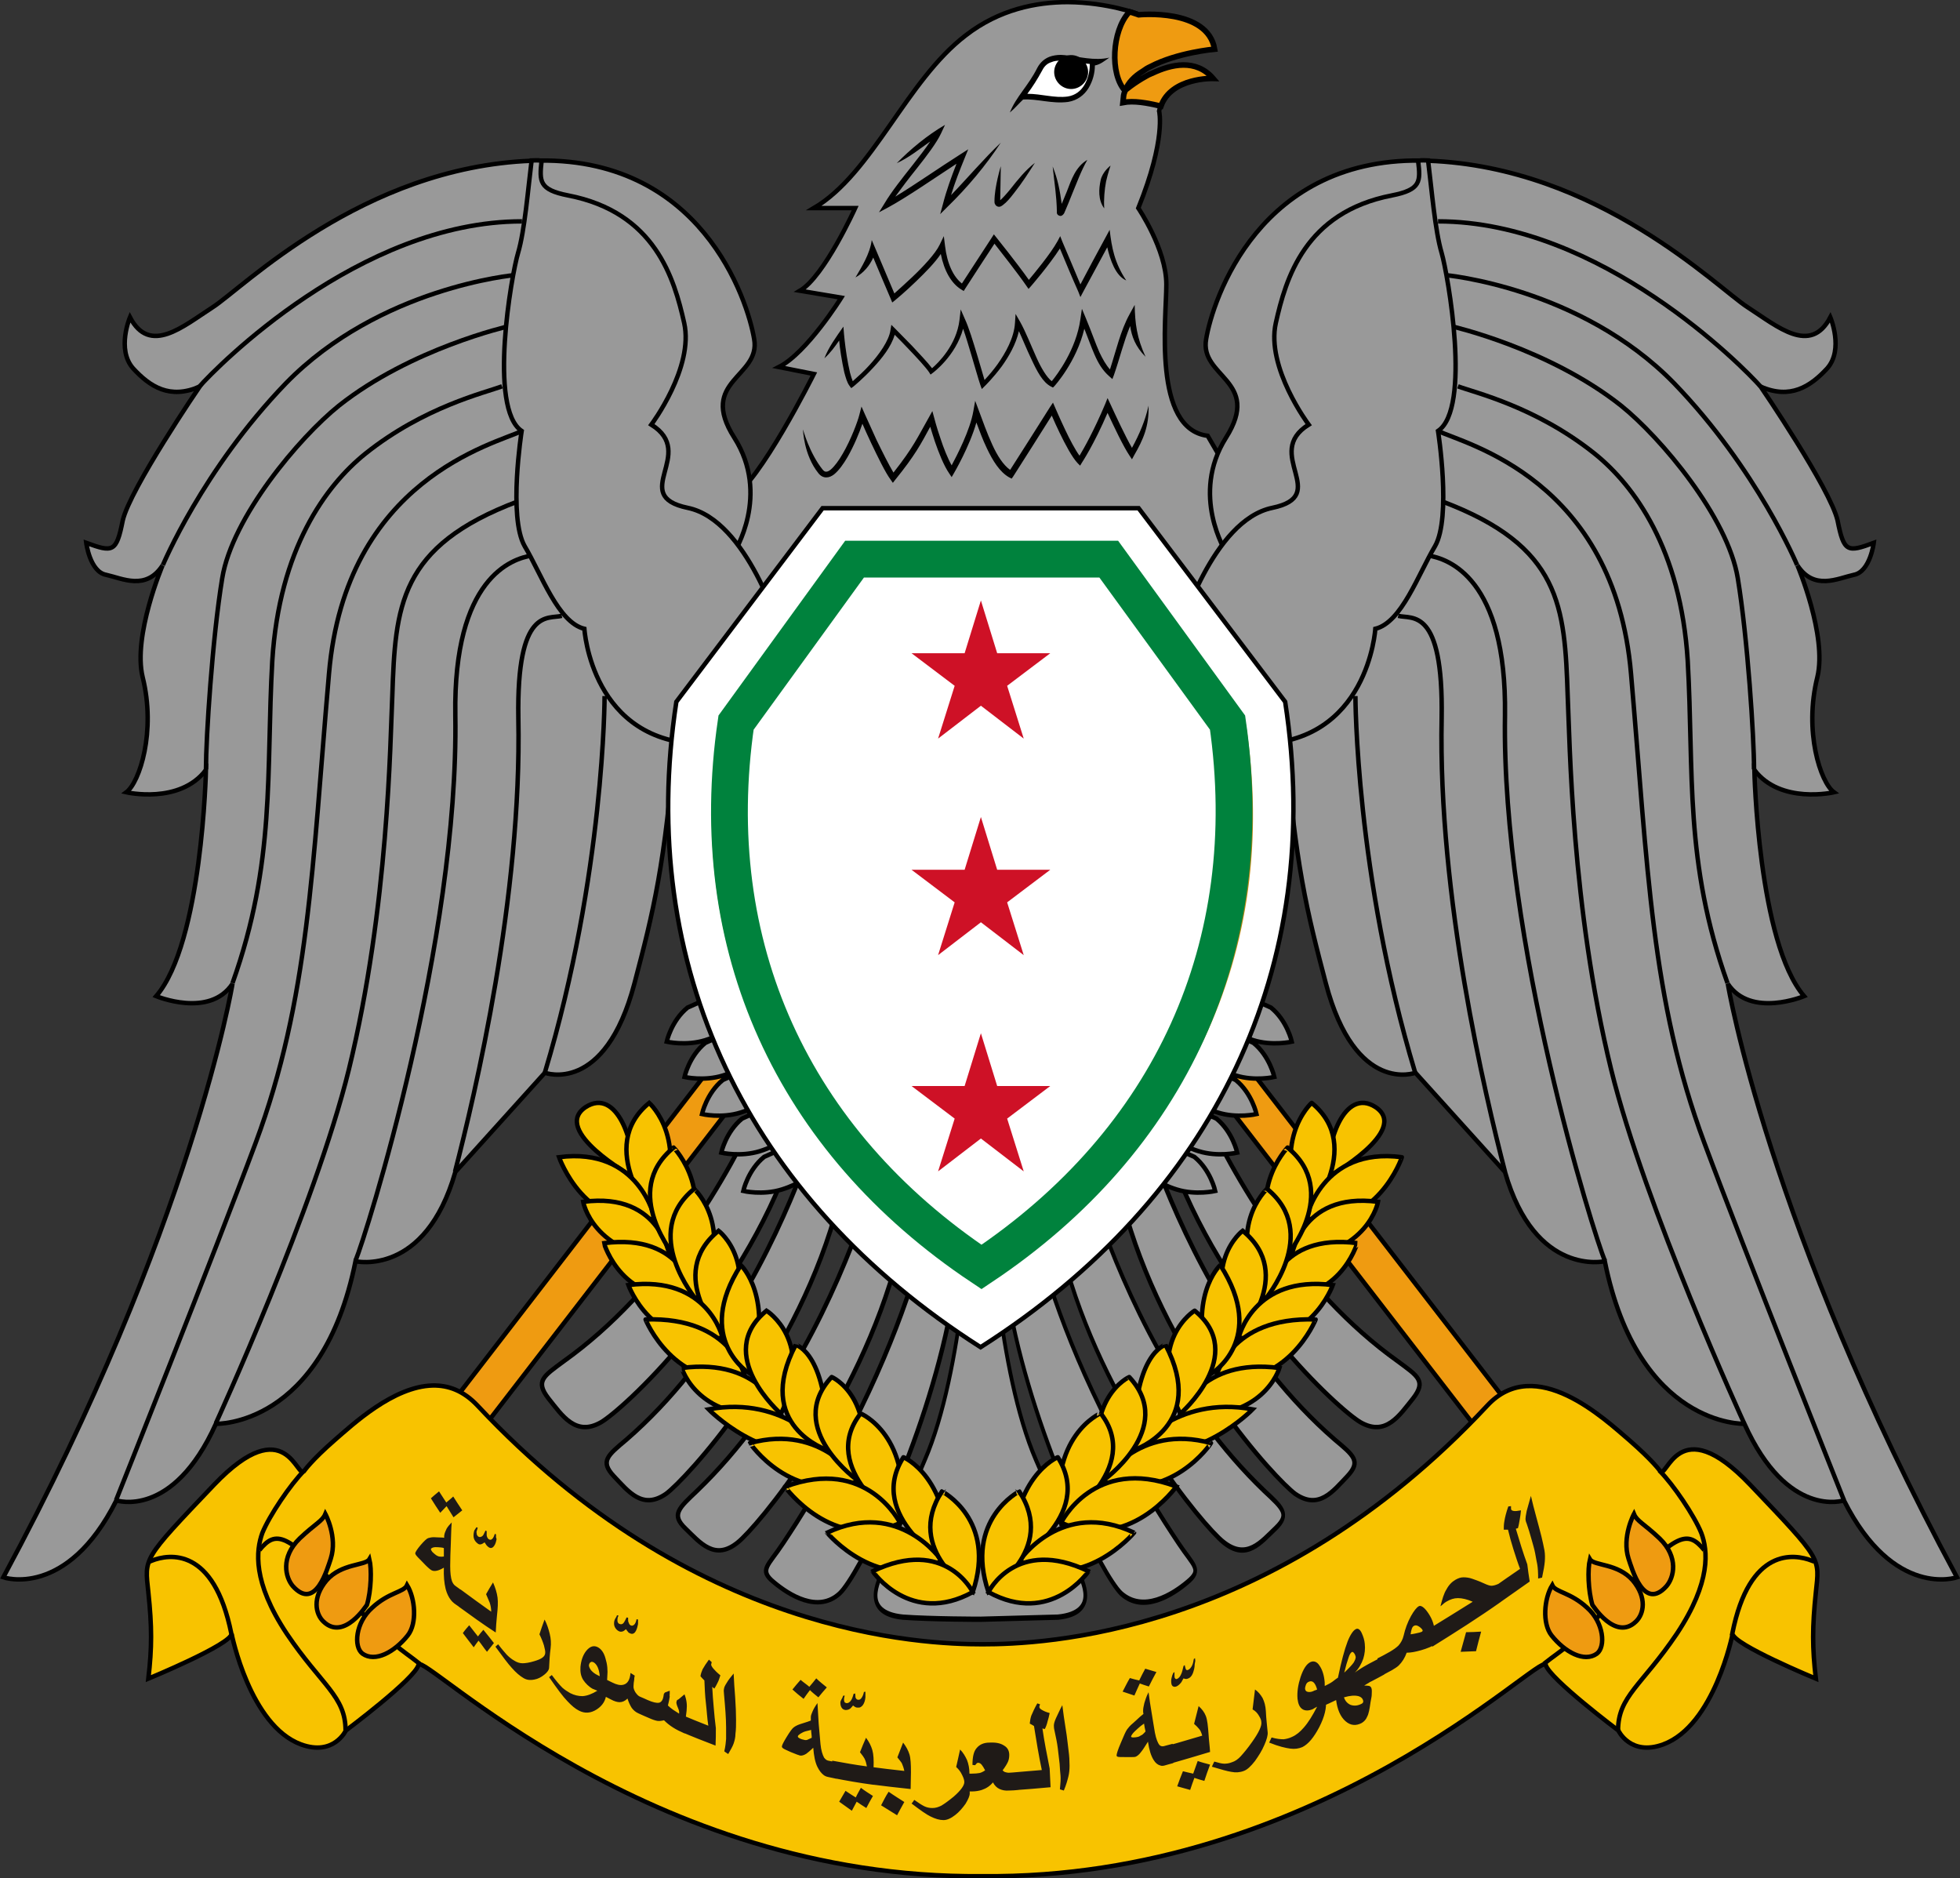 <?xml version="1.0" encoding="utf-8"?>
<!-- Generator: Adobe Illustrator 22.0.0, SVG Export Plug-In . SVG Version: 6.00 Build 0)  -->
<svg version="1.1"
	 id="svg424" inkscape:version="1.3 (0e150ed6c4, 2023-07-21)" sodipodi:docname="Coat_of_arms_of_Syria_(1945Ã¢â‚¬â€œ1958,_1961Ã¢â‚¬â€œ1963).svg" xmlns:cc="http://creativecommons.org/ns#" xmlns:dc="http://purl.org/dc/elements/1.1/" xmlns:inkscape="http://www.inkscape.org/namespaces/inkscape" xmlns:rdf="http://www.w3.org/1999/02/22-rdf-syntax-ns#" xmlns:sodipodi="http://sodipodi.sourceforge.net/DTD/sodipodi-0.dtd" xmlns:svg="http://www.w3.org/2000/svg"
	 xmlns="http://www.w3.org/2000/svg" xmlns:xlink="http://www.w3.org/1999/xlink" x="0px" y="0px" width="650px" height="622.7px"
	 viewBox="0 0 650 622.7" style="enable-background:new 0 0 650 622.7;" xml:space="preserve">
<rect x="0" y="0" width="650" height="622.7" fill="#333333" stroke="none"/>
<style type="text/css">
	.st0{fill:#EF9B11;stroke:#000000;stroke-width:1.478;}
	.st1{fill:#999999;stroke:#000000;stroke-width:1.472;}
	.st2{fill:#999999;stroke:#000000;stroke-width:1.26;}
	.st3{fill:#999999;stroke:#000000;stroke-width:1.473;}
	.st4{fill:#999999;}
	.st5{fill:#FFFFFF;}
	.st6{fill:#999999;stroke:#000000;stroke-width:1.472;}
	.st7{fill:none;stroke:#000000;stroke-width:1.472;}
	.st8{fill:#FFFFFF;stroke:#000000;stroke-width:1.472;}
	.st9{fill:none;stroke:#BC8810;stroke-width:1.472;}
	.st10{fill:none;stroke:#00823D;stroke-width:12.198;}
	.st11{fill:#F8C300;stroke:#000000;stroke-width:1.472;}
	.st12{fill:#F8C300;}
	.st13{fill:#F8C300;stroke:#000000;stroke-width:1.472;stroke-linecap:square;}
	.st14{fill:#EF9B11;stroke:#000000;stroke-width:1.472;}
	.st15{fill:#EF9B11;}
	.st16{fill:#CE1126;}
	.st17{fill:#EF9B11;stroke:#000000;stroke-width:1.851;}
	.st18{fill:#1F1A17;}
</style>
<sodipodi:namedview  bordercolor="#666666" borderopacity="1" gridtolerance="10" guidetolerance="10" id="namedview426" inkscape:current-layer="svg424" inkscape:cx="324.83389" inkscape:cy="311.20178" inkscape:deskcolor="#d1d1d1" inkscape:pagecheckerboard="0" inkscape:pageopacity="0" inkscape:pageshadow="2" inkscape:showpageshadow="2" inkscape:window-height="1007" inkscape:window-maximized="1" inkscape:window-width="1920" inkscape:window-x="-9" inkscape:window-y="-9" inkscape:zoom="1.283733" objecttolerance="10" pagecolor="#ffffff" showgrid="false">
	</sodipodi:namedview>
<polygon id="rect1294-6-1-8" class="st0" points="394.5,328.6 383,335.4 519.9,512.8 531.4,506 "/>
<polygon id="rect1294-6-1" class="st0" points="255.2,328.6 266.7,335.4 129.9,512.8 118.4,506 "/>
<path id="path74-0-7" inkscape:connector-curvature="0" sodipodi:nodetypes="ccccccccccccc" class="st1" d="M252.7,365.5
	c-11.3,24.7-32.7,62.3-65.8,85.9c-6.6,4.9-9.5,6.5-5,12.3c4.5,5.6,9,12.7,17.4,7.9c7.1-4.1,46-39.4,63.3-88.9
	C259.2,377.1,255.9,371.4,252.7,365.5L252.7,365.5z M266.1,388.1c-9.7,25.2-28.1,63-58.3,89.2c-6.3,5.3-8.9,7.2-4.2,12.2
	c4.7,4.9,9.4,11.3,17.3,5.8c6.5-4.8,41.6-42.7,55.9-91.9C273.2,398.5,269.6,393.4,266.1,388.1L266.1,388.1z"/>
<path id="path76-5" inkscape:connector-curvature="0" sodipodi:nodetypes="cccccccccccc" class="st1" d="M286.3,402.6
	c-9.1,25.8-26.3,64-55.1,91.7c-6.1,5.8-8.7,7.9-3.9,12.5s9.7,10.9,17.4,4.6c6.3-5,40.1-45.1,53.1-95
	C293.9,412,290.1,407.4,286.3,402.6L286.3,402.6z M303.4,422.4c-6.7,21.5-19.5,53-43.7,89.3c-5,7.6-8.1,8.8-3.1,12.9
	c5,4.2,14.7,10.4,21.9,3.7c6-5.6,28.2-49.2,36.8-93.8C311.3,430.6,307.3,426.6,303.4,422.4L303.4,422.4z"/>
<path id="path74-0" inkscape:connector-curvature="0" sodipodi:nodetypes="ccccccccccccc" class="st1" d="M397.8,365.5
	c11.3,24.7,32.7,62.3,65.8,85.9c6.6,4.9,9.5,6.5,5,12.3c-4.5,5.6-9,12.7-17.4,7.9c-7.1-4.1-46-39.4-63.3-88.9
	C391.2,377.1,394.6,371.4,397.8,365.5L397.8,365.5z M384.3,388.1c9.7,25.2,28.1,63,58.3,89.2c6.3,5.3,8.9,7.2,4.2,12.2
	c-4.7,4.9-9.4,11.3-17.3,5.8c-6.5-4.8-41.6-42.7-55.9-91.9C377.3,398.5,380.8,393.4,384.3,388.1L384.3,388.1z"/>
<g id="g84" transform="matrix(0.976,0,0,1.399,-1.881,-222.19)">
	<g id="g82">
		<path id="path74" inkscape:connector-curvature="0" sodipodi:nodetypes="ccccccccccc" class="st2" d="M335.1,445.2h-3.4
			c0,0-2.3,38.3-15.5,59.6c-7.3,11.6-13.2,24.1-14.4,26.4c-1.2,2.2-7.4,9.9,6.9,10.9c9.7,0.5,26.4,0.5,26.4,0.5l26.3-0.5
			c14.4-1,8.1-8.8,6.9-10.9c-1.2-2.3-7.1-14.9-14.4-26.4c-13.2-21.3-15.5-59.6-15.5-59.6H335.1z"/>
		<path id="path76" inkscape:connector-curvature="0" sodipodi:nodetypes="cccccccccccc" class="st2" d="M375,446.6
			c9.3,18.4,26.9,45.8,56.4,65.5c6.3,4.1,8.9,5.6,4,8.9c-5,3.3-9.9,7.8-17.8,3.3c-6.5-3.6-41.1-32.2-54.4-67.9
			C367.2,453.3,371.2,450,375,446.6L375,446.6z M357.5,460.7c6.8,15.3,20,37.9,44.8,63.8c5.1,5.4,8.3,6.3,3.1,9.3
			c-5.1,3-15,7.4-22.5,2.7c-6.1-4-28.9-35.2-37.7-67.1C349.4,466.6,353.5,463.7,357.5,460.7L357.5,460.7z"/>
	</g>
</g>
<path id="path8" class="st3" d="M354.1,0.7c-10.4,0-22.7,2.4-33.8,11c-19.7,15-30.9,45.8-50.4,57.3h13.7c0,0-10.2,22.6-18.3,27.4
	l13.7,2.3c0,0-11.4,18.3-20.7,23l11.6,2.3c0,0-18.2,36.5-27.4,41.1c0,0,5.1,20.7-9.3,25.3l16.2,34.4h153.5l16-32.1
	c-16-6.9-9.1-32.2-9.1-32.2l-9.3-16c-18.3-2.3-13.7-38.8-13.7-50.2c0-11.6-9.3-25.3-9.3-25.3c9.3-23,6.9-32.2,6.9-32.2
	c2.3-11.4,17.8-10.9,17.8-10.9c-1-1.2-6.7-2.6-7.9-3.3l-19,4.4l-2.2,3c2.6-1-8.7-2.6,0.8-6.7c7-6.9,3.7-18.6,3.7-18.6
	S367.5,0.8,354.1,0.7L354.1,0.7z"/>
<path id="path10" class="st4" d="M354.1,5.2c12.5,0,21.9,3.7,21.9,3.7l1,0.4l1.1-0.1c0,0,5.2-0.5,10.5,0.5c2.6,0.5,5.2,1.4,6.9,2.6
	c1.7,1.2,2.7,2.4,3.1,4.7c0,0-14.6,3-15.3,3.3l-7.9,6.9l19.2-4.4c-0.5,0.1-0.9,0.1-1.5,0.3c-5,1.6-11.3,5.5-12.8,13.1l-0.2,1l0.2,1
	c0,0,0.4,1.2-0.1,5.9s-2.1,12.4-6.7,23.5l-0.9,2.2l1.3,1.9c0,0,2.1,3.2,4.3,7.7c2.2,4.6,4.2,10.5,4.2,15.1c0,5.1-1.2,17.5,0,29
	c0.6,5.7,1.8,11.4,4.4,16.1c2.2,4.1,6,7.5,10.8,8.9l7.5,13c-0.5,2.1-1.4,6.7-1.2,12.9c0.2,4,0.8,8.4,2.8,12.5
	c1.5,3.1,3.7,5.7,6.4,7.7l-13,26h-148L239,192.3c2.3-1.6,4.3-3.3,5.6-5.5c2-3.4,2.8-7,3.1-10.3c0.4-4.1,0-7.3-0.4-9.5
	c2.4-2,4.7-4.4,6.9-7.5c3.2-4.3,6.3-9.4,9.2-14.3c5.8-9.9,10.4-19.1,10.4-19.1l2.6-5.2l-7.7-1.5c2.5-2.6,4.8-5.4,6.9-8.1
	c4.2-5.4,7.1-10.1,7.1-10.1l3.5-5.6l-11.6-2c2.5-3.2,4.7-6.9,6.7-10.4c3.7-6.5,6.3-12.3,6.3-12.3l2.8-6.2h-8.1
	c6-6,11.3-13.1,16.3-20.4c7.7-11.1,15.3-22.1,24.3-29l0,0l0,0C333.1,7.3,344.4,5.1,354.1,5.2L354.1,5.2z"/>
<path id="path12" d="M315.4,64.7c1.3-4.3,2.9-8.3,4.6-12.5l1.1-2.7l-2.5,1.6c-7.1,4.5-15.4,10.3-21.7,14.1c2.1-2.9,4.6-6.2,7.1-9.3
	c3.4-4.3,6.6-8.5,8.1-11.7l1.3-2.8c-6,3.5-11.6,8.2-16,12.7c4-1.8,7.7-4.8,11.1-7.2c-1.6,2.4-3.7,5.1-5.9,7.9
	c-3.4,4.3-7,8.8-9.3,12.7l-1.8,2.9l3-1.6c6.1-3.3,14.9-9.4,22.7-14.5c-1.7,4.4-3.3,8.7-4.5,13.4l-0.9,3.3l2.4-2.4
	c6.5-6.3,12.8-13.8,17.7-21.3C326.3,52.6,320.9,59,315.4,64.7L315.4,64.7z M353.8,63.5c-0.6,1.5-1.2,2.9-1.7,4.1
	c-0.6-4.4-1.3-8.2-3-12.4c0.6,5.8,1.3,9.6,1.4,15c0,0.3-0.1,0.5,0.2,0.9c0.1,0.2,0.6,0.5,1,0.5s0.5-0.2,0.7-0.3
	c0.5-0.4,0.6-0.8,0.9-1.5c0.6-1.3,1.4-3.4,2.3-5.6c1.6-3.8,2.8-7.3,5-11.2C356.7,55.3,355.3,59.6,353.8,63.5z M335,62.8
	c-1.3,1.6-2.6,3-3.3,3.6c0.1-4.5,0.2-11.3,0.2-11.3s-2.1,6.8-2.1,11.6c0,0.4,0,0.7,0.2,1c0.1,0.3,0.5,0.7,0.9,0.8
	c0.8,0.2,1.3-0.2,1.8-0.6c1.1-0.8,2.3-2.2,3.6-3.9c2.7-3.4,4.8-6.7,6.9-10C340.1,56.4,337.6,59.5,335,62.8L335,62.8z M365,59.8
	c-0.6,2.8-0.9,6.5,1.2,9.3c-0.2-2.9,0.1-6.3,0.6-8.9c0.6-2.7,1.5-5.3,1.5-5.3S365.6,56.9,365,59.8z M352.3,70.4L352.3,70.4z
	 M368,76.2l-1.4,2.6c-2.8,5.2-5.6,10.3-8.3,15.5c-2-4.8-4-9.5-6-14.2l-0.7-1.8l-0.9,1.7c-2.4,4.3-7.6,10.5-9.5,12.8
	c-3.8-5.4-10.8-14.1-10.8-14.1l-0.8-1l-0.7,1.1c-3.3,5.1-6.6,10.1-9.9,15.2c-2.8-2.2-4.9-6.5-5.6-12.5l-0.4-3.2l-1.4,2.9
	c-1.4,2.9-5.4,7.2-9.1,10.7c-1.9,1.8-3.9,3.6-5.9,5.4c-2.1-5-4.2-9.9-6.3-14.9l-1.2-2.8c-0.6,4.6-3.4,9-5.4,12.4
	c2.7-1.5,4.7-3.9,5.9-6.6c1.9,4.6,3.9,9.2,5.8,13.7l0.5,1.2l1-0.8c0,0,3.3-2.7,7-6.3c2.9-2.8,6.1-6,8.1-9c1.1,5.6,3.5,9.8,6.8,11.8
	l0.8,0.5l0.5-0.8c3.2-5,6.5-10,9.7-14.9c2.1,2.7,7.8,9.9,10.6,14l0.7,1l0.8-0.9c0,0,6-6.9,9.6-12.5c2,4.8,4,9.6,6.1,14.3l0.7,1.8
	l0.9-1.7c2.7-4.9,5.3-9.9,8-14.8c1,4.2,2.7,9.4,6.3,11C369.6,87.1,368.7,82.2,368,76.2L368,76.2z M278.3,112.9
	c0.1,1.3,0.3,3,0.6,4.8c0.3,1.9,0.7,4,1.1,5.8c0.5,1.8,0.9,3.3,1.7,4.4l0.6,0.8l0.8-0.6c0,0,3.2-2.6,6.5-6.2c2.9-3.1,6-7,7.1-10.9
	c1.4,1.4,2.9,2.9,4.3,4.4c2.9,3,6.1,6.5,7.1,8l0.5,0.8l0.8-0.6c0,0,7.5-5.5,10-14.6c0.9,2.5,1.8,5.6,2.7,8.6c1.3,4.3,2.4,8.3,3,10
	l0.5,1.4l1-1c0,0,2.7-2.6,5.6-6.5c2.3-3.2,4.7-7.3,5.7-11.7c1.3,2.8,2.6,6.1,4.1,9.2c1.9,4.1,3.8,7.8,6.6,9.2l0.6,0.3l0.5-0.5
	c0,0,7.3-8,9.9-19c1.3,3.3,2.3,6.1,3.3,8.4c1.3,3,2.7,5.4,5,7.4l1,0.9l0.5-1.3c1.9-5.4,3.3-11.3,5.4-16.3c0.5,3.4,1.7,6.8,5.1,10.2
	c-2.9-6.3-3.5-11.1-3.6-17.2l-1.7,3.1c-3,5.4-4.5,12.2-6.5,18.3c-1.4-1.6-2.4-3.4-3.5-5.7c-1.3-2.9-2.5-6.5-4.5-11.3l-1.3-3.1
	l-0.5,3.4c-1.4,10.1-7.7,18.4-9.5,20.6c-1.6-1.2-3.5-4.3-5.1-7.9c-1.8-4-3.6-8.6-5.4-11.8l-1.5-2.6l-0.2,3
	c-0.3,4.9-3.1,9.9-5.8,13.7c-1.3,1.8-2.7,3.5-4.3,5.2c-0.6-2-1.5-5.2-2.5-8.5c-1.3-4.3-2.7-8.9-4-11.7l-1.4-3.2l-0.4,3.5
	c-1,8.3-7,14.2-9.1,16c-1.5-2-4.2-4.8-6.7-7.5c-1.8-1.9-3.7-3.7-5.5-5.6l-1.3-1.3l-0.3,1.8c-0.5,3.5-3.8,8.1-7,11.6
	c-1.7,1.9-3.6,3.6-5.5,5.3c-0.3-0.7-0.6-1.7-0.9-2.8c-0.4-1.7-0.8-3.7-1.1-5.6c-0.6-3.8-0.9-7.2-0.9-7.2l-0.2-2.5
	c-2.4,3.4-5,7-6.3,10.5C275.5,116.9,276.9,114.9,278.3,112.9L278.3,112.9z M375.4,148.5c-2.2-3.8-5.4-10.7-7.2-14.6l-0.9-1.9l-0.8,2
	c-3.7,8.8-7.1,14.8-8.5,17.1c-1.4-1.9-3.3-5.5-4.8-8.7c-1.8-3.8-3.3-7.3-3.3-7.3l-0.7-1.6l-1,1.5c-4.4,7-8.8,13.9-13.2,20.8
	c-2.3-1.6-4.3-4.8-5.9-8.3c-1.8-3.9-3.3-8.2-4.5-11.4l-1.2-3.2l-0.6,3.4c-1.1,6.4-5.5,14.8-7.2,18c-1.3-2.3-2.7-5.8-3.7-8.9
	c-1.3-3.7-2.1-6.9-2.1-6.9l-0.6-2.2l-1.1,2c-3.8,6.7-5.1,9.9-11.8,18.4c-1.5-2.5-3.7-6.9-5.6-10.8c-2.1-4.6-3.9-8.6-3.9-8.6
	l-1.1-2.5l-0.7,2.7c-0.5,2.1-2.8,8.3-5.5,12.9c-1.3,2.3-2.8,4.3-4,5.3c-0.6,0.5-1.1,0.7-1.5,0.7s-0.7-0.1-1.2-0.7
	c-4.4-5.5-6.5-13.3-6.5-13.3s0.2,8.4,5.1,14.5c0.7,0.9,1.6,1.4,2.6,1.4s1.8-0.4,2.6-1c1.6-1.3,3.1-3.4,4.5-5.8c2.1-3.7,3.9-8,4.9-11
	c0.7,1.6,1.7,3.9,2.9,6.4c2.2,4.6,4.7,9.8,6.5,12.2l0.7,1l0.7-0.9c6.8-8.4,8.6-12,11.7-17.7c0.4,1.3,0.9,3,1.5,4.8
	c1.3,3.8,3,8.1,4.8,10.7l0.8,1.2l0.7-1.2c0,0,5.2-8.8,7.5-16.9c1,2.7,2.1,5.7,3.5,8.6c1.9,4,4.2,7.8,7.4,9.6l0.8,0.4l0.5-0.7
	c4.3-6.7,8.5-13.4,12.8-20.2c0.8,1.9,1.7,3.8,2.6,5.7c1.9,3.9,4.1,8.1,6,10.1l0.8,0.8l0.6-1c0,0,4-6,8.5-16.5
	c2.1,4.5,5.2,11.1,7.3,14.2l0.8,1.2l0.7-1.3c3-5.2,5-9.6,4.8-16.5C379.8,139.5,377.8,144.1,375.4,148.5L375.4,148.5z"/>
<path id="path14" class="st5" d="M337,34c3.5-3.9,5.3-6.6,7.8-11.1c3.6-6.9,12.6-2.1,19.8-2.6c-1.2-0.3-2.1,0.3-2.1,1.2
	c0,4.8-2.7,10.6-8.3,11.4c-5.1,0.7-9.9-1.2-14.9-0.8C338.5,32.1,337.8,33.2,337,34L337,34z"/>
<g>
	<g>
		<g id="g18" transform="matrix(5.113,0,0,5.113,-280.832,-624.952)">
			<path id="path16" d="M124.4,128c0.6,0,1.1-0.5,1.1-1.1s-0.5-1.1-1.1-1.1s-1.1,0.5-1.1,1.1S123.8,128,124.4,128z"/>
		</g>
	</g>
</g>
<path id="path20" d="M351.8,18.2c-1.3,0-2.6,0.2-3.7,0.6c-1.6,0.6-3.1,1.8-4.1,3.7c-3,6-7,9.5-9.1,14.8c1.6-1.3,3-3,4.4-4.3l0,0l0,0
	c4.7-0.3,9.5,1.5,14.9,0.8l0,0c3.1-0.5,5.4-2.3,6.8-4.6s2.1-5,2.1-7.5c1.8-0.3,3.2-1.5,4.8-2.6c-4.9,1.2-10.3-0.4-14.7-0.8
	C352.9,18.3,352.3,18.2,351.8,18.2L351.8,18.2z M351.8,20.1c0.5,0,0.9,0,1.4,0.1c2.5,0.2,5.4,0.8,8.2,1c0,0.1,0,0.2,0,0.3
	c0,2.2-0.6,4.7-1.8,6.7c-1.2,2-3,3.4-5.5,3.8c-4.4,0.6-8.7-0.9-13.4-0.9c1.8-2.4,3.2-4.6,4.9-7.7l0,0l0,0c0.8-1.6,1.8-2.4,3.1-2.8
	C349.6,20.2,350.6,20.1,351.8,20.1z"/>
<path id="path22" class="st6" d="M243.5,183.1c0,0,12.1-19,0-38s8.9-20,6.6-32.7c-2.1-12.6-17.5-61.3-73.7-59.1
	c-56.3,2.1-96,42.3-105.9,48.6c-9.9,6.4-20.8,15.9-27.4,3.3c0,0-4.5,10.6,1,16.9c5.6,6.1,12.2,10.4,22.1,6.1
	c0,0-23.1,33.9-25.5,44.4c-2.1,10.6-3.3,10.6-12.1,7.4c0,0,1.2,9.6,6.6,10.6c5.4,1.2,13.2,5.3,18.7-3.1c0,0-9.9,23.3-6.6,37
	c4.5,18-1,34.9-5.4,38.2c0,0,17.7,4.1,26.4-7.4c0,0-1.2,57.2-16.5,75c0,0,17.7,7.4,25.3-4.1c0,0-13.2,80.3-76,196.8
	c0,0,21,7.3,37.5-25.5c0,0,18.7,6.3,33-25.4c0,0,35.2,1.2,46.3-53.9c0,0,23.1,5.3,33.1-29.6l29.7-32.9c0,0,19.9,7.5,29.7-29.6
	c6.3-23.9,10.2-39.5,13.5-81.8c8.7,24.6,15.8,4,17.4-2C247.5,218.5,243.5,183.1,243.5,183.1L243.5,183.1z"/>
<g id="g36" transform="translate(-10,-10.001)">
	<path id="path24" class="st7" d="M76.2,138.1c5.4-6.1,52.9-54.7,106.9-54.7 M180.8,101.2c0,0-44.9,4-76,35.9
		C77.2,165.7,64,197.4,64,197.4"/>
	<path id="path26" class="st7" d="M178.6,118.2c0,0-32.2,7.3-56.2,26.3c-13.2,10.6-35.4,37-38.7,57.2c-3.3,20-5.4,52.9-5.4,63.4"/>
	<path id="path28" class="st7" d="M176.5,138.1c-5.6,2.1-25.9,6.8-45.3,22.3c-13.2,10.6-28.6,31.7-30.9,68.7
		c-2.1,37,1.2,66.6-13.2,106.9"/>
	<path id="path30" class="st7" d="M183.1,152.9c-8.9,4.3-58.5,15.9-64,80.5c-5.6,64.4-6.6,107.9-24.3,155.5
		c-13.2,35.5-46.3,118.5-46.3,118.5"/>
	<path id="path32" class="st7" d="M81.6,481.9c0,0,32.9-71.7,44.1-117.3c13.2-54,13.7-109.1,14.4-123.8c1-29.7,2.1-49.7,41.8-64.6"
		/>
	<path id="path34" class="st7" d="M186.4,194.2c-6.6,1-26.1,7.4-25.4,52.9c1.2,75.2-29.6,172.5-33.1,180.9 M196.3,214.2
		c-4.5,1.2-15-3.1-14.4,33.9c1.2,59.3-14.4,124.9-21,150.4 M210.5,240.8c0,0,0,59.1-19.8,124.8"/>
</g>
<path id="path38" class="st4" d="M177.8,54.7L177.8,54.7L177.8,54.7z M183.9,57.7c22.5,1.1,36.8,10.9,46.3,22.3
	c10.4,12.6,14.6,27.3,15.6,32.9v-0.1v0.2v0.1l0,0v0.2v-0.1c0.3,2,0,2.9-1.1,4.5s-3,3.5-5,5.9s-4,5.6-4.4,9.8
	c-0.3,4.2,1.1,8.8,4.4,14c6,9.4,5.2,18.5,3.4,24.9c-4-3.9-8.7-7-14.2-8.2c-2.2-0.5-3.5-1-4.2-1.4s-0.7-0.6-0.8-0.7
	c-0.1-0.1-0.1-1.8,0.6-4.2c0.7-2.5,1.8-5.8,1.4-9.7c-0.3-2.8-1.9-5.6-4.3-8c1.4-2.1,3.1-4.7,5-8.7c3.3-7,6.5-16.2,4.5-25.2l-0.2-0.8
	l-0.1-0.1c-1.7-7.4-4.1-16.7-10.1-25.2c-6.2-8.8-16.1-16.5-31.6-19.5c-4.4-0.9-5.4-1.9-5.4-1.9C183.9,58.7,183.9,57.8,183.9,57.7
	L183.9,57.7z M171.4,57.9c-0.4,3.7-0.9,7.5-1.3,11.2C142.9,70,118,82.1,99,94.8c-18.8,12.6-31.4,25.3-35.2,29.4
	c-3.8,1.5-6.4,1.5-8.9,0.6c-2.6-0.9-5.1-3-7.7-5.8c-1.1-1.3-1.4-3.1-1.5-5c0.5,0.3,0.9,0.6,1.4,0.8c3.3,1.2,6.7,0.8,9.7-0.2
	c5.9-2,11.2-6.2,15.9-9.2c3.1-2,7.2-5.6,13.1-10.2S99.2,85,108.1,79.6C124.9,69.5,146.5,60,171.4,57.9z M168.7,77.9
	c-0.3,1.7-0.6,3.6-1,4.8l0,0c-0.3,1-0.7,2.9-1.1,4.7c-10,1.4-47,7.9-75,36.6l0,0l0,0l0,0l0,0l0,0l0,0
	c-27.4,28.4-40.6,59.1-41.4,61.1c-2,3-3.1,3.1-5.4,3.1c-2.2-0.1-5.3-1.2-8.6-1.9l0,0l0,0h-0.1l-0.2-0.2c1.2,0,2.3-0.3,3.5-0.9
	c2.1-1.2,3.2-3.1,3.9-5s1.2-4,1.8-6.7v0.1c0.3-1.6,2.1-5.8,4.5-10.3s5.5-9.7,8.5-14.6c5.9-9.5,11.4-17.6,11.6-17.8
	c2.6-2.9,15.6-16.3,34.2-28.7C121.6,90.1,144.6,79.2,168.7,77.9L168.7,77.9z M170.5,82.9c-0.1,0.2-0.1,0.5-0.1,0.6l0,0l-0.1,0.4
	v-0.8L170.5,82.9z M165.1,96.5c-0.4,2.8-0.8,5.6-1.1,8.4c-8.7,2.3-33.7,9.9-54.3,26.1l0,0c-7.1,5.6-16,15.1-23.8,25.8
	c-7.8,10.8-14.5,22.7-16.4,34l0,0c-3.3,19.7-5.3,50.1-5.4,62.3c-3.9,4.4-10,5.6-14.7,5.7c1.3-2.9,2.2-5.9,2.8-9.1
	c1.5-7.5,1.7-16.8-0.7-26.5l0,0c-1.3-5.3,0.1-14.3,2-21.5c2-7.2,4.3-12.8,4.3-12.8l0.1-0.2c0.2-0.4,13.1-31.1,39.9-58.8l0,0l0,0
	C121.4,105.9,152.9,98.6,165.1,96.5L165.1,96.5z M163.2,114.3c-0.2,3.5-0.2,7-0.1,10.4c-2.8,0.9-8.2,2.4-15.8,5.5
	c-8.5,3.5-18.8,8.7-28.9,16.8l0,0c-14.1,11.3-30.1,33.7-32.5,71.9l0,0v0.1v0.1c-2.1,37.1,1,65.8-12.8,104.9
	c-2.7,3.8-6.8,4.5-11.3,4.2c-1.3-0.1-2.2-0.4-3.3-0.7c6.4-11,9.6-26.6,11.5-40.9c2.2-16.8,2.5-31.3,2.5-31.3l0.1-4.3
	c0.4-13.1,2.4-41.2,5.3-58.6l0,0l0,0c1.4-8.8,7.5-20.2,14.8-30.3c7.4-10.1,16.1-19.2,22.3-24.1l0,0
	C132.2,124.4,153.2,117.2,163.2,114.3L163.2,114.3z M163.9,133.5c0.4,2.6,1.3,5.1,2.4,7.5c-2.3,0.9-4.7,1.7-8.1,3.3
	c-6.2,2.8-13.8,6.9-21.2,12.9c-15,12.1-29.4,32.5-32.3,65.8c-5.6,64.6-6.6,107.5-24,154.3C67.6,412.7,34.9,495,34.6,495.5
	c-7.9,15.5-16.2,20.8-22.3,22.7c-1.7,0.5-3.1,0.7-4.4,0.8C67.7,406.3,81,328.8,81.3,327.1c14.5-41,11.2-71.2,13.3-107.7l0,0
	c2.2-35.9,17-55.8,29.3-65.6l0.1-0.1c9.2-7.4,18.7-12.2,26.6-15.5C156.6,135.7,160.5,134.7,163.9,133.5L163.9,133.5z M168,149.7
	c-0.3,2.6-0.6,4.8-0.8,8.5c-0.1,1.8-0.1,3.6-0.1,5.4c-18.2,7.4-28.8,16.4-34.4,27.4c-5.9,11.7-6.4,24.8-6.9,39.7
	c-0.7,15.1-1.2,69.5-14.3,122.9C100.8,396.8,70.1,464.7,68,469.3l0,0l0,0c-0.1,0.2-0.4,0.8-0.4,0.8l0,0l0,0
	c-6.8,15.1-14.2,20.4-19.5,22.3c-1.3,0.5-2.3,0.6-3.3,0.8c4.1-10.3,31.7-79.7,44-112.8c18-48.4,18.9-92.3,24.6-156.6l0,0l0,0
	c2.6-31.2,15.6-48.9,29.1-59.8c6.7-5.4,13.6-9.1,19.3-11.7C164.3,151.1,166,150.5,168,149.7L168,149.7z M167.5,172.9
	c0.4,3.3,1,6.4,2.3,9.1c-3.9,1.6-8.3,4.1-12.4,9.4c-6.4,8.4-11.2,22.4-10.9,45.8l0,0c0.6,37-6.7,79.9-14.7,114.5
	c-3.4,14.8-7.2,29.4-11.4,43.9c-2.6,8.9-4.4,14.1-5.5,17.4l-0.5-0.1l-0.9,4.4c-5.4,26.6-16.2,38.9-25.4,44.8
	c-3.5,2.3-6.7,3.5-9.4,4.3c7.6-16.9,31.4-71.5,41.1-110.7l0,0c13.4-54.6,13.9-110.3,14.5-124.6V231c0.5-14.8,1.1-26.6,5.9-36
	C144.6,186.5,152.5,179.4,167.5,172.9L167.5,172.9z M175.4,180.3l0.1,0.1L175.4,180.3L175.4,180.3L175.4,180.3z M173.7,189.6
	c1.7,3.3,3.3,6.7,5.3,10.1c0.3,0.4,0.5,0.8,0.8,1.2c-2,0.6-4.1,1.8-6,4c-4.4,5.2-6.6,14.3-6.3,33.2v0.1
	c1.1,58.4-14.2,123.8-20.8,149.1c-4.7,16.5-12,22.5-17.8,25c-1.6,0.7-3.3,1.2-5.1,1.4c1.3-3.8,2.7-8,5-15.8
	c4.3-14.7,8.1-29.5,11.5-44.4c8-35,15.5-78.3,14.9-116.5l0,0c-0.3-22.1,4.3-34,9.1-40.4C167.7,192.2,171,190.5,173.7,189.6
	L173.7,189.6z M185.9,208.6c1.2,1.2,2.6,2.1,4.1,2.9c0.5,3.6,1.7,10.5,5.9,18.2c0.1,0.1,0.2,0.3,0.3,0.4v0.7c0,0-0.1,58-19.4,122.6
	L159.1,373c7.4-31.2,18.1-84.2,17.1-134.9V238c-0.3-18.1,2.5-25.4,4.2-27.5c0.9-1.1,1.4-1.3,2.4-1.4
	C183.6,208.9,184.8,208.8,185.9,208.6L185.9,208.6z M192.4,209.5c0,0,0.1,0,0.1,0.1v0.2h-0.1V209.5z M204.5,240.5
	c3.9,3.5,8.8,6.4,14.7,8.3c-3.2,38-6.9,53.4-13,76.1c-4.7,17.8-11.4,23.7-16.1,25.9c-1.5,0.7-2.7,0.9-3.9,1
	C200.6,301.9,203.8,258.3,204.5,240.5L204.5,240.5z M232.3,251c0.1,0,0.2,0,0.3,0c0,0-0.1,0.2-0.1,0.3
	C232.5,251.2,232.4,251,232.3,251z M70,251.6l1.1,0.3L70,251.6z"/>
<g id="g44" transform="translate(-10,-10.001)">
	<path id="path40" class="st6" d="M268.8,219.5c0,0-10.9-37-30.7-41.1s3.3-18-12.1-27.6c0,0,14.2-18.9,10.9-33.7
		c-3.3-14.7-9.6-36.7-38.5-42.3c-9.7-1.9-9.5-4.7-8.8-11.4c-0.8-0.2-0.5-0.3-3.3-0.2c-1.2,9.7-2.3,23.3-4.5,30.7
		c-2.2,7.3-9.9,51.5,1.2,59c0,0-4.5,28.6,1,38.2c5.6,9.4,11.1,25.3,19.8,27.4c0,0,2.3,38.2,39.7,38.2l0.7-6L268.8,219.5z"/>
	<path id="path42" class="st4" d="M189.4,76.3c2.1,1.4,4.9,2.2,8.2,2.9c13.5,2.6,21,8.7,26.1,15.9c5,7.2,7.3,15.8,9,23
		c1.3,5.7-1,13.4-3.9,19.6c-2.9,6.1-6.2,10.5-6.2,10.5l-2.9,3.9l4.1,2.6c3,1.9,3.4,3,3.5,4.5c0.2,1.5-0.4,3.7-1.1,6.4
		c-0.7,2.7-1.8,6.1-0.2,9.9c1.6,3.8,5.6,6.1,11.3,7.3c7.5,1.6,14.8,10.6,19.8,19.9c3.5,6.5,5.8,12.9,6.9,16.1L240,249l-0.3,3.1
		c-14.5-1.2-21.7-8.8-26-16.6c-4.7-8.6-5.3-17.2-5.3-17.2l-0.2-3.3l-3.2-0.8c-2.1-0.5-5.4-3.8-8.3-8.9c-3-5.1-5.7-11.3-8.7-16.4
		c-1.5-2.7-2.4-12.2-1.9-20.2c0.4-8.1,1.5-15,1.5-15l0.4-2.8l-2.3-1.6c-0.9-0.6-2.5-3.5-3.3-8.3c-0.7-4.8-0.7-11-0.3-17.3
		c0.8-12.5,3.4-25.8,4.2-28.5l0,0l0,0C187.6,90,188.6,83.1,189.4,76.3L189.4,76.3z"/>
</g>
<path id="path46" class="st6" d="M406.6,183.1c0,0-12-19,0-38s-8.9-20-6.6-32.7c2.1-12.6,17.5-61.3,73.7-59.1
	c56.3,2.1,96,42.3,105.9,48.6c9.9,6.4,20.8,15.9,27.4,3.3c0,0,4.5,10.6-1,16.9c-5.6,6.1-12.3,10.4-22.1,6.1c0,0,23.1,33.9,25.5,44.4
	c2.1,10.6,3.3,10.6,12,7.4c0,0-1.2,9.6-6.6,10.6c-5.4,1.2-13.2,5.3-18.7-3.1c0,0,9.9,23.3,6.6,37c-4.5,18,1,34.9,5.5,38.2
	c0,0-17.7,4.1-26.4-7.4c0,0,1.2,57.2,16.5,75c0,0-17.7,7.4-25.3-4.1c0,0,13.2,80.3,76,196.8c0,0-21,7.3-37.5-25.5
	c0,0-18.7,6.3-33-25.4c0,0-35.2,1.2-46.3-53.9c0,0-23.1,5.3-33.1-29.6l-29.7-32.9c0,0-19.9,7.5-29.7-29.6
	c-6.3-23.9-10.2-39.5-13.5-81.8c-8.7,24.6-15.8,4-17.4-2C402.5,218.5,406.6,183.1,406.6,183.1L406.6,183.1z"/>
<g id="g60" transform="translate(-10,-10.001)">
	<path id="path48" class="st7" d="M593.8,138.1c-5.4-6.1-52.9-54.7-106.9-54.7 M489.2,101.2c0,0,44.9,4,76,35.9
		c27.6,28.6,40.8,60.3,40.8,60.3"/>
	<path id="path50" class="st7" d="M491.4,118.2c0,0,32.2,7.3,56.2,26.3c13.2,10.6,35.4,37,38.7,57.2c3.3,20,5.4,52.9,5.4,63.4"/>
	<path id="path52" class="st7" d="M493.5,138.1c5.6,2.1,25.9,6.8,45.3,22.3c13.2,10.6,28.6,31.7,30.9,68.7
		c2.1,37-1.2,66.6,13.2,106.9"/>
	<path id="path54" class="st7" d="M486.9,152.9c8.9,4.3,58.5,15.9,64,80.5c5.6,64.4,6.6,107.9,24.3,155.5
		c13.2,35.5,46.3,118.5,46.3,118.5"/>
	<path id="path56" class="st7" d="M588.4,481.9c0,0-32.9-71.7-44.1-117.3c-13.2-54-13.7-109.1-14.4-123.8
		c-1-29.7-2.1-49.7-41.8-64.6"/>
	<path id="path58" class="st7" d="M483.6,194.2c6.6,1,26.1,7.4,25.5,52.9c-1.2,75.2,29.6,172.5,33.1,180.9 M473.7,214.2
		c4.5,1.2,15-3.1,14.4,33.9c-1.2,59.3,14.4,124.9,21,150.4 M459.5,240.8c0,0,0,59.1,19.8,124.8"/>
</g>
<path id="path62" class="st4" d="M472.2,54.7L472.2,54.7L472.2,54.7z M466.1,57.7c-22.5,1.1-36.8,10.9-46.3,22.3
	c-10.4,12.6-14.6,27.3-15.6,32.9v-0.1v0.2v0.1v0.2v-0.1c-0.3,2,0,2.9,1.1,4.5c1,1.6,3,3.5,5,5.9s4,5.6,4.4,9.8
	c0.3,4.2-1.1,8.8-4.4,14c-6,9.4-5.2,18.5-3.4,24.9c4-3.9,8.7-7,14.2-8.2c2.2-0.5,3.5-1,4.2-1.4s0.7-0.6,0.8-0.7
	c0.1-0.1,0.1-1.8-0.6-4.2c-0.7-2.5-1.8-5.8-1.4-9.7c0.3-2.8,1.9-5.6,4.3-8c-1.4-2.1-3.1-4.7-5-8.7c-3.3-7-6.5-16.2-4.5-25.2l0.2-0.8
	l0.1-0.1c1.7-7.4,4.2-16.7,10.1-25.2c6.2-8.8,16.1-16.5,31.6-19.5c4.4-0.9,5.4-1.9,5.4-1.9C466.1,58.7,466.1,57.8,466.1,57.7
	L466.1,57.7z M478.6,57.9c0.4,3.7,0.9,7.5,1.3,11.2c27.2,0.9,52.1,13,71.1,25.7c18.8,12.6,31.3,25.3,35.2,29.4
	c3.8,1.5,6.4,1.5,8.9,0.6c2.6-0.9,5.1-3,7.7-5.8c1.1-1.3,1.4-3.1,1.5-5c-0.5,0.3-0.9,0.6-1.4,0.8c-3.3,1.2-6.7,0.8-9.7-0.2
	c-5.9-2-11.2-6.2-15.9-9.2c-3.1-2-7.2-5.6-13.2-10.2c-5.9-4.6-13.4-10.2-22.3-15.6C525.1,69.5,503.5,60,478.6,57.9L478.6,57.9z
	 M481.3,77.9c0.3,1.7,0.6,3.6,1,4.8l0,0c0.3,1,0.7,2.9,1.1,4.7c10,1.4,47,7.9,75,36.6l0,0l0,0l0,0l0,0l0,0l0,0
	c27.4,28.4,40.6,59.1,41.4,61.1c2,3,3.1,3.1,5.4,3.1c2.2-0.1,5.3-1.2,8.6-1.9l0,0l0,0h0.1l0.2-0.2c-1.2,0-2.3-0.3-3.5-0.9
	c-2.1-1.2-3.2-3.1-3.9-5s-1.2-4-1.8-6.7v0.1c-0.3-1.6-2.1-5.8-4.5-10.3s-5.5-9.7-8.5-14.6c-5.9-9.5-11.4-17.6-11.6-17.8
	c-2.6-2.9-15.6-16.3-34.2-28.7C528.4,90.1,505.4,79.2,481.3,77.9L481.3,77.9z M479.5,82.9c0.1,0.2,0.1,0.5,0.1,0.6l0,0l0.1,0.4v-0.8
	L479.5,82.9z M484.9,96.5c0.4,2.7,0.8,5.4,1.2,8.4c8.7,2.3,33.7,9.9,54.2,26.1h0.1c7.1,5.6,16,15.1,23.8,25.8
	c7.8,10.8,14.5,22.7,16.4,34l0,0c3.3,19.7,5.3,50.1,5.4,62.3c3.9,4.4,9.9,5.6,14.7,5.7c-1.1-2.6-2.1-5.6-2.8-9.1
	c-1.5-7.5-1.7-16.8,0.7-26.5l0,0c1.3-5.3-0.1-14.3-2-21.5c-2-7.2-4.4-12.8-4.4-12.8l-0.1-0.2c-0.2-0.4-13.1-31.1-39.9-58.8l0,0l0,0
	C528.6,105.9,497.1,98.6,484.9,96.5L484.9,96.5z M486.8,114.3c0.2,3.5,0.2,7,0.1,10.4c2.8,0.9,8.2,2.4,15.8,5.5
	c8.5,3.5,18.8,8.7,28.9,16.8l0,0c14.1,11.3,30.1,33.7,32.5,71.9v0.2c2.1,37.1-1,65.8,12.8,104.9c2.7,3.8,6.8,4.5,11.3,4.2
	c1.3-0.1,2.2-0.4,3.3-0.7c-6.4-11-9.6-26.6-11.5-40.9c-2.2-16.8-2.5-31.3-2.5-31.3l-0.1-4.3c-0.4-13.1-2.4-41.2-5.3-58.6l0,0l0,0
	c-1.4-8.8-7.5-20.2-14.8-30.3c-7.4-10.1-16.1-19.2-22.3-24.1l0,0C517.8,124.4,496.8,117.2,486.8,114.3L486.8,114.3z M486.1,133.5
	c-0.4,2.6-1.3,5.1-2.4,7.5c2.3,0.9,4.7,1.7,8.1,3.3c6.2,2.8,13.8,6.9,21.2,12.9c15,12.1,29.4,32.5,32.3,65.8
	c5.6,64.6,6.6,107.5,24,154.3c13.1,35.3,45.9,117.6,46.1,118.2c7.8,15.5,16.2,20.8,22.3,22.7c1.7,0.5,3.1,0.7,4.4,0.8
	c-59.8-112.7-73.1-190.2-73.4-191.9c-14.5-41-11.2-71.2-13.3-107.7l0,0c-2.2-35.9-17-55.8-29.3-65.6l-0.1-0.1
	c-9.2-7.4-18.7-12.2-26.6-15.5C493.4,135.7,489.5,134.7,486.1,133.5L486.1,133.5z M482,149.7c0.3,2.6,0.6,4.8,0.8,8.5
	c0.1,1.8,0.1,3.6,0.1,5.4c18.2,7.4,28.8,16.4,34.4,27.4c5.9,11.7,6.4,24.8,6.9,39.7c0.7,15.1,1.2,69.5,14.2,122.9
	c10.7,43.2,41.4,111.1,43.4,115.7l0,0l0,0c0.1,0.2,0.4,0.8,0.4,0.8l0,0l0,0c6.9,15.1,14.2,20.4,19.5,22.3c1.3,0.5,2.3,0.6,3.3,0.8
	c-4.1-10.3-31.7-79.7-44-112.8c-18-48.4-18.9-92.3-24.5-156.6l0,0l0,0c-2.6-31.2-15.6-48.9-29.1-59.8c-6.7-5.4-13.6-9.1-19.3-11.7
	C485.7,151.1,484,150.5,482,149.7L482,149.7z M482.5,172.9c-0.3,3.3-1,6.4-2.3,9.1c3.9,1.6,8.3,4.1,12.4,9.4
	c6.4,8.4,11.2,22.4,10.9,45.8l0,0c-0.6,37,6.7,79.9,14.7,114.5c3.4,14.8,7.2,29.4,11.4,43.9c2.6,8.9,4.4,14.1,5.5,17.4l0.5-0.1
	l0.9,4.4c5.4,26.6,16.2,38.9,25.4,44.8c2.9,1.9,6.1,3.4,9.4,4.3c-7.6-16.9-31.4-71.5-41.1-110.7l0,0
	c-13.4-54.6-13.8-110.3-14.5-124.6V231l0,0c-0.5-14.8-1.1-26.6-5.9-36C505.4,186.5,497.5,179.4,482.5,172.9L482.5,172.9z
	 M474.6,180.3l-0.1,0.1L474.6,180.3L474.6,180.3L474.6,180.3z M476.3,189.6c-1.6,3.3-3.3,6.7-5.3,10.1c-0.3,0.4-0.5,0.8-0.8,1.2
	c2,0.6,4.2,1.8,6,4c4.4,5.2,6.6,14.3,6.3,33.2v0.1c-1.1,58.4,14.2,123.8,20.8,149.1c4.7,16.5,12,22.5,17.8,25
	c1.6,0.7,3.4,1.2,5.1,1.4c-1.3-3.8-2.7-8-5-15.8c-4.3-14.7-8.1-29.5-11.5-44.4c-8-35-15.5-78.3-14.9-116.5l0,0
	c0.3-22.1-4.3-34-9.1-40.4C482.2,192.2,479,190.5,476.3,189.6L476.3,189.6z M464.1,208.6c-1.2,1.2-2.6,2.1-4.1,2.9
	c-0.5,3.6-1.7,10.5-6,18.2c-0.1,0.1-0.2,0.3-0.2,0.4v0.7c0,0,0,58,19.4,122.6l17.7,19.5c-7.4-31.2-18.1-84.2-17.1-134.9l0,0
	c0.3-18.1-2.5-25.4-4.2-27.5c-0.9-1.1-1.4-1.3-2.4-1.4C466.4,208.9,465.2,208.8,464.1,208.6L464.1,208.6z M457.6,209.5
	c0,0-0.1,0-0.1,0.1v0.2h0.1V209.5z M445.5,240.5c-3.9,3.5-8.8,6.4-14.7,8.3c3.2,38,6.9,53.4,13,76.1c4.7,17.8,11.4,23.7,16.1,25.9
	c1.5,0.7,2.7,0.9,3.9,1C449.4,301.9,446.2,258.3,445.5,240.5L445.5,240.5z M417.7,250.9c-0.1,0-0.2,0-0.3,0c0,0,0.1,0.2,0.1,0.3
	C417.5,251.2,417.6,251,417.7,250.9z M580,251.6l-1.1,0.3L580,251.6z"/>
<g id="g68" transform="translate(-10,-10.001)">
	<path id="path64" class="st6" d="M401.2,219.5c0,0,10.9-37,30.7-41.1c19.8-4.1-3.3-18,12.1-27.6c0,0-14.2-18.9-10.9-33.7
		c3.3-14.7,9.6-36.7,38.5-42.3c9.7-1.9,9.5-4.7,8.7-11.4c0.8-0.2,0.5-0.3,3.3-0.2c1.2,9.7,2.3,23.3,4.5,30.7
		c2.1,7.3,9.9,51.5-1.2,59c0,0,4.5,28.6-1,38.2c-5.6,9.4-11.1,25.3-19.8,27.4c0,0-2.3,38.2-39.7,38.2l-0.6-6L401.2,219.5z"/>
	<path id="path66" class="st4" d="M480.6,76.3c-2.1,1.4-4.9,2.2-8.2,2.9c-13.5,2.6-21,8.7-26.1,15.9c-5,7.2-7.3,15.8-9,23
		c-1.3,5.7,1,13.4,3.9,19.6c2.9,6.1,6.2,10.5,6.2,10.5l2.9,3.9l-4.1,2.6c-3,1.9-3.3,3-3.5,4.5s0.4,3.7,1.1,6.4s1.8,6.1,0.2,9.9
		c-1.6,3.8-5.6,6.1-11.3,7.3c-7.5,1.6-14.8,10.6-19.8,19.9c-3.5,6.5-5.8,12.9-6.9,16.1l24,30.4l0.3,3.1c14.5-1.2,21.7-8.8,26-16.6
		c4.7-8.6,5.3-17.2,5.3-17.2l0.2-3.3l3.2-0.8c2.1-0.5,5.4-3.8,8.3-8.9c3-5.1,5.7-11.3,8.7-16.4c1.5-2.7,2.4-12.2,2-20.2
		c-0.4-8.1-1.5-15-1.5-15l-0.4-2.8l2.3-1.6c0.9-0.6,2.5-3.5,3.3-8.3c0.7-4.8,0.7-11,0.3-17.3c-0.8-12.5-3.4-25.8-4.2-28.5l0,0l0,0
		C482.4,90,481.4,83.1,480.6,76.3L480.6,76.3z"/>
</g>
<g id="g100" transform="translate(-10,-10.001)">
	<g id="g88">
		<path id="path86" class="st6" d="M247.8,339.7l-9.8,4.4c-5.4,4.4-6.9,11.3-6.9,11.3s6.4,1.5,12.8-0.5c6.4-2,9.3-4.9,9.3-4.9
			L247.8,339.7z M253.7,351.4l-9.8,4.4c-5.4,4.4-6.9,11.3-6.9,11.3s6.4,1.5,12.8-0.5s9.3-4.9,9.3-4.9L253.7,351.4z M259.5,363.7
			l-9.8,4.4c-5.4,4.4-6.9,11.3-6.9,11.3s6.4,1.5,12.8-0.5c6.4-2,9.3-4.9,9.3-4.9L259.5,363.7z M265.9,376.5l-9.8,4.4
			c-5.4,4.4-6.9,11.3-6.9,11.3s6.4,1.5,12.8-0.5s9.3-4.9,9.3-4.9L265.9,376.5z M273.2,389.2l-9.8,4.4c-5.4,4.4-6.9,11.3-6.9,11.3
			s6.4,1.5,12.8-0.5s9.3-4.9,9.3-4.9L273.2,389.2z"/>
	</g>
	<path id="path90" class="st4" d="M246.1,344.4l2.4,4.5c-1.2,0.7-3.1,1.6-5.7,2.4c-2.3,0.7-4.6,0.9-6.6,0.8c0.8-1.6,2-3.5,3.7-5
		L246.1,344.4z M252,356.2l2.4,4.5c-1.2,0.7-3.1,1.7-5.7,2.4c-2.3,0.7-4.6,0.9-6.6,0.8c0.8-1.6,2-3.5,3.7-5L252,356.2z M257.9,368.5
		l2.4,4.5c-1.3,0.8-3.1,1.7-5.7,2.5c-2.3,0.7-4.6,0.9-6.6,0.8c0.8-1.6,2-3.5,3.7-5L257.9,368.5z M264.3,381.3l2.4,4.5
		c-1.2,0.7-3.1,1.6-5.7,2.5c-2.3,0.7-4.6,0.9-6.6,0.8c0.8-1.6,2-3.5,3.7-5L264.3,381.3z M271.6,394l2.4,4.5
		c-1.2,0.7-3.1,1.6-5.7,2.5c-2.3,0.7-4.6,0.9-6.6,0.8c0.8-1.6,2-3.5,3.7-5L271.6,394z"/>
	<g id="g98">
		<g id="g94">
			<path id="path92" class="st6" d="M421.7,339.7l9.8,4.4c5.4,4.4,6.9,11.3,6.9,11.3s-6.4,1.5-12.8-0.5s-9.3-4.9-9.3-4.9
				L421.7,339.7z M415.9,351.4l9.8,4.4c5.4,4.4,6.9,11.3,6.9,11.3s-6.4,1.5-12.8-0.5s-9.3-4.9-9.3-4.9L415.9,351.4z M410,363.7
				l9.8,4.4c5.4,4.4,6.9,11.3,6.9,11.3s-6.4,1.5-12.8-0.5s-9.3-4.9-9.3-4.9L410,363.7z M403.6,376.5l9.8,4.4
				c5.4,4.4,6.9,11.3,6.9,11.3s-6.4,1.5-12.8-0.5s-9.3-4.9-9.3-4.9L403.6,376.5z M396.3,389.2l9.8,4.4c5.4,4.4,6.9,11.3,6.9,11.3
				s-6.4,1.5-12.8-0.5s-9.3-4.9-9.3-4.9L396.3,389.2z"/>
		</g>
		<path id="path96" class="st4" d="M423.4,344.4l-2.4,4.5c1.2,0.7,3.1,1.6,5.7,2.4c2.3,0.7,4.6,0.9,6.6,0.8c-0.8-1.6-2-3.5-3.7-5
			L423.4,344.4z M417.5,356.2l-2.4,4.5c1.2,0.7,3.1,1.6,5.7,2.4c2.3,0.7,4.6,0.9,6.6,0.8c-0.8-1.6-2-3.5-3.7-5L417.5,356.2z
			 M411.6,368.5l-2.4,4.5c1.3,0.8,3.1,1.6,5.7,2.5c2.3,0.7,4.6,0.9,6.6,0.8c-0.8-1.6-2-3.5-3.7-5L411.6,368.5z M405.3,381.3
			l-2.4,4.5c1.2,0.7,3.1,1.6,5.7,2.4c2.3,0.7,4.6,0.9,6.6,0.8c-0.8-1.6-2-3.5-3.7-5L405.3,381.3z M397.9,394l-2.4,4.5
			c1.2,0.7,3.1,1.6,5.7,2.5c2.3,0.7,4.6,0.9,6.6,0.8c-0.8-1.6-2-3.5-3.7-5L397.9,394z"/>
	</g>
</g>
<g id="g112" transform="translate(-10,-10.001)">
	<g id="g106">
		<path id="path102" class="st8" d="M387.6,178.5l48.6,64.2c13.5,87.6-23.3,164.5-101,214c-77.7-49.5-114.3-126.5-100.9-214
			l48.5-64.2L387.6,178.5L387.6,178.5z"/>
		<path id="path104" class="st5" d="M432.4,244.3c12.7,84.9-22.3,159-97.2,207.6c-74.8-48.7-109.7-122.7-97-207.6l46.6-61.8h100.8
			L432.4,244.3z M288.4,191.4l-1.2,1.6l-42.4,55.9l-0.1,1c-11.6,76.7,20.6,144.4,88.5,187.8l2.2,1.4l2.2-1.4
			c68-43.3,100.3-111,88.6-187.8l-0.1-1l-43.8-57.6h-2L288.4,191.4z"/>
	</g>
	<path id="path108" class="st9" d="M380.5,195.4l42,55.1c11.4,75.3-19.9,141.1-86.8,183.7c-66.8-42.6-98.1-108.5-86.6-183.7
		l41.8-55.1L380.5,195.4L380.5,195.4z"/>
	<path id="path110" class="st10" d="M377.7,195.4l39.4,54.2c10.7,74-18.8,138.6-81.6,180.5c-62.8-41.9-92.2-106.6-81.4-180.5
		l39.3-54.2L377.7,195.4z"/>
</g>
<g id="g368" transform="translate(-10,-10.001)">
	<path id="path114" class="st11" d="M219.7,400.1c0,0-27.1-15.2-15.5-23C214.6,370.4,220.9,389.2,219.7,400.1z"/>
	<path id="path116" class="st12" d="M208.4,379.5c0.4,0,0.7,0.1,1.1,0.3c0.9,0.4,2.2,1.8,3.4,3.9c1.3,2.5,2.2,5.8,2.7,9.1
		c-1.8-1.2-3.7-2.7-5.4-4.2c-2.4-2.2-4.3-4.6-4.8-6c-0.2-0.7-0.2-1-0.1-1.2c0.1-0.2,0.2-0.5,1.1-1.2
		C207.3,379.7,207.9,379.5,208.4,379.5L208.4,379.5z"/>
	<path id="path118" class="st11" d="M227.1,414c0,0-19.8-23.6-1.8-38.3C225.3,375.7,239.9,388.7,227.1,414z"/>
	<path id="path120" class="st12" d="M225,381.4c0.8,1.3,1.6,3,2.3,5.1c1.4,4.5,2.1,10.9-0.9,19.5c-1.1-2-2.3-4.4-3.2-6.9
		c-1.2-3.5-1.8-7.2-1.3-10.6C222.2,386,223.1,383.7,225,381.4L225,381.4z"/>
	<path id="path122" class="st11" d="M227.1,414c0,0-5-23.8-31.7-20.3C195.4,393.7,204,418.5,227.1,414z"/>
	<path id="path124" class="st12" d="M201.4,397.2c8.7,0.2,13.7,3.9,17,7.8c1.4,1.7,2.6,3.6,3.5,5.7c-7.6,0.1-12.6-3.5-16.4-7.8
		C203.8,401,202.4,398.9,201.4,397.2L201.4,397.2z"/>
	<path id="path126" class="st11" d="M232.3,427.7c0,0-2.5-22.7-28.9-19.2C203.4,408.5,206.5,425.9,232.3,427.7z"/>
	<path id="path128" class="st12" d="M209,412c8.6,0,12.9,3.5,15.7,7.1c0.9,1.2,1.7,2.6,2.3,4c-8.4-1.6-13.1-5.1-15.9-8.3
		C210.3,414,209.6,413,209,412L209,412z"/>
	<path id="path130" class="st11" d="M234.1,427c0,0-18.7-21.8-0.7-36.5C233.4,390.5,249.1,406.7,234.1,427z"/>
	<path id="path132" class="st12" d="M233,396.4c1.2,1.9,2.1,3.9,2.7,6c1.5,4.7,2,10.6-1.8,17.8c-1.1-1.9-2.4-4.3-3.3-7
		c-1.1-3.2-1.6-6.7-0.9-9.9C230.2,400.9,231.1,398.6,233,396.4z"/>
	<path id="path134" class="st11" d="M239.9,439.1c0,0-3.1-20.3-29.6-16.9C210.3,422.3,216.6,443.7,239.9,439.1z"/>
	<path id="path136" class="st12" d="M216.3,425.7c8.5,0,13,3.1,15.8,6.2c1,1.2,1.9,2.5,2.6,3.9c-7.7,0.4-12.3-2.7-15.5-6.1
		c-1.2-1.2-2.2-2.6-3.1-4.1h0.2V425.7z"/>
	<g id="g142">
		<path id="path138" class="st11" d="M240.9,440.9c0,0-18.7-22-0.7-36.7C240.2,404.2,254.7,417.3,240.9,440.9L240.9,440.9z"/>
		<path id="path140" class="st12" d="M239.9,410c0.9,1.5,1.7,3.2,2.2,4.9c1.3,4.3,1.8,10.3-1.7,18.5c-1-1.8-2.1-4-2.9-6.4
			c-1.1-3.2-1.6-6.7-0.9-10C237,414.5,237.9,412.3,239.9,410z"/>
	</g>
	<g id="g154">
		<path id="path144" class="st11" d="M249.6,453.5c0,0-19.3-20.8-1.3-35.4C248.3,418.1,263.2,429.4,249.6,453.5z"/>
		<path id="path146" class="st12" d="M248.1,423.6c1,1.4,1.7,2.9,2.2,4.4c1.4,4,2,9.8-1.4,18.1c-1.1-1.7-2.2-3.9-3.1-6.2
			c-1.1-3.1-1.7-6.4-1.1-9.5C245.1,428.2,246.1,425.9,248.1,423.6z"/>
		<g id="g152">
			<path id="path148" class="st11" d="M249.6,453.5c0,0-4.8-20.8-31.2-17.4C218.4,436.1,226.3,458.1,249.6,453.5L249.6,453.5z"/>
			<path id="path150" class="st12" d="M241.1,446.2c1.2,1.2,2.2,2.6,3,4.1c-7.6,0.3-12.6-2.9-16.1-6.5
				C218.6,434.7,238,442.9,241.1,446.2z"/>
		</g>
	</g>
	<g id="g166">
		<path id="path156" class="st11" d="M257.1,466.7c0,0-4.1-20.2-33-19.2C224,447.5,233.8,471.2,257.1,466.7z"/>
		<path id="path158" class="st12" d="M230.8,451.6c9.3,0.9,14.6,4.4,17.8,7.8c1.1,1.2,2.2,2.6,3,4c-7.7,0.1-13-3.4-17-7.4
			C233.2,454.7,231.9,453.2,230.8,451.6z"/>
		<g id="g164">
			<path id="path160" class="st11" d="M258.7,465.5c0,0-18.8-11.4-3-36C255.7,429.5,267.1,440.3,258.7,465.5z"/>
			<path id="path162" class="st12" d="M255.9,437.1c0.2,0.6,0.5,1.4,0.7,2.1c1.3,4.2,2,10.4,0,19.2c-0.7-1-1.4-2.1-1.9-3.2
				C253,451.1,252,445.5,255.9,437.1L255.9,437.1z"/>
		</g>
	</g>
	<g id="g178">
		<path id="path168" class="st11" d="M269,478.8c0,0-6.6-18.7-32.9-15.2C236.1,463.6,241.5,482.2,269,478.8z"/>
		<path id="path170" class="st12" d="M242.5,467c8.6,0,13.9,2.8,17.3,5.8c0.9,0.8,1.7,1.6,2.5,2.5c-9,0-14.3-2.9-17.6-5.8
			c-0.9-0.8-1.7-1.6-2.5-2.6h0.3V467z"/>
		<g id="g176">
			<path id="path172" class="st11" d="M269,478.8c0,0-22.6-19.7-4.8-34.2C264.2,444.6,280.4,454.6,269,478.8z"/>
			<path id="path174" class="st12" d="M264.3,449.7c1.2,1.3,2.3,2.9,3,4.5c1.8,3.8,3,9.3,0.3,17.5c-1.5-1.8-3.1-4-4.3-6.4
				c-1.5-2.9-2.4-6.1-2.1-8.9C261.5,454.2,262.2,452,264.3,449.7z"/>
		</g>
	</g>
	<g id="g190">
		<path id="path180" class="st11" d="M284.3,490.8c0,0-13.7-18.3-39.3-13.5C245,477.3,263.2,496.1,284.3,490.8z"/>
		<path id="path182" class="st12" d="M255,480.4c9.5,0.3,16.4,4.1,20.8,7.5C267.6,487.6,260.2,483.8,255,480.4z"/>
		<g id="g188">
			<path id="path184" class="st11" d="M284.3,490.8c0,0-24.5-8.1-10.4-34.9C273.9,456,285,458.6,284.3,490.8z"/>
			<path id="path186" class="st12" d="M275.3,462.1c0.2,0.3,0.5,0.7,0.7,1.1c1.9,3.3,4,9.6,4.4,21.1c-1.2-0.9-2.5-2-3.6-3.3
				C273.8,477.2,271.5,471.8,275.3,462.1L275.3,462.1z"/>
		</g>
	</g>
	<g id="g202">
		<path id="path192" class="st11" d="M294.7,501.1c0,0-11.7-19.3-36-12.6C258.7,488.5,272.4,508.8,294.7,501.1L294.7,501.1z"/>
		<path id="path194" class="st12" d="M268.8,490.9c6.4,0,11.2,2.1,14.8,4.6c1.5,1,2.9,2.1,4.1,3.3c-7.2,1-12.9-1.4-17.3-4.3
			c-1.5-1-3-2.2-4.4-3.4C267.1,491,268,490.9,268.8,490.9L268.8,490.9z"/>
		<g id="g200">
			<path id="path196" class="st11" d="M294.7,501.1c0,0-24.8-17.5-8.9-34.5C285.8,466.5,301.7,473.6,294.7,501.1z"/>
			<path id="path198" class="st12" d="M286.6,471.7c0.9,0.8,1.9,2,3,3.8c2.1,3.5,3.9,9.2,2.7,18.3c-1.6-1.6-3.3-3.5-4.7-5.7
				c-1.9-2.9-3.1-6-3.2-9.1C284.3,476.7,284.9,474.3,286.6,471.7z"/>
		</g>
	</g>
	<g id="g214">
		<path id="path204" class="st11" d="M308.5,515c0,0-27.4-18-13.1-36.3C295.4,478.6,313.1,486.2,308.5,515z"/>
		<path id="path206" class="st12" d="M296.5,483.9c1.1,1,2.5,2.3,3.9,4.3c2.7,3.9,5.2,9.8,4.8,19.3c-1.8-1.7-3.9-3.8-5.7-6.2
			c-2.3-3.1-4-6.5-4.4-9.8C294.9,489,295.2,486.6,296.5,483.9L296.5,483.9z"/>
		<g id="g212">
			<path id="path208" class="st11" d="M308.5,515c0,0-10.9-22.3-38.2-12C270.3,502.9,286,525,308.5,515z"/>
			<path id="path210" class="st12" d="M284,504c5.8,0,10,1.9,13.3,4.2c1.9,1.3,3.6,2.9,5.1,4.7c-7.9,2.1-14.3-0.3-19.5-3.5
				c-2.1-1.3-4-2.9-5.8-4.6C279.7,504.3,282,504,284,504L284,504z"/>
		</g>
	</g>
	<g id="g226">
		<path id="path216" class="st11" d="M324.5,528.7c0,0-27.4-16-14.9-35.5C309.6,493.1,325.6,499.9,324.5,528.7z"/>
		<path id="path218" class="st12" d="M311.1,498.7c1,0.9,2.1,2,3.3,3.7c2.7,3.7,5.4,9.4,6.1,18.5c-1.7-1.4-3.5-3.2-5.2-5.2
			c-2.4-2.9-4.2-6.2-4.9-9.6C310,503.8,310.1,501.4,311.1,498.7L311.1,498.7z"/>
		<g id="g224">
			<path id="path220" class="st11" d="M322.3,527.5c0,0-13.9-20.7-38-9.3C284.3,518.3,301.7,538.9,322.3,527.5z"/>
			<path id="path222" class="st12" d="M298.6,518.6c4.8,0,8.7,1.5,11.9,3.3c2,1.2,3.8,2.5,5.5,4.1c-7.1,2.3-13.4,0.5-18.5-2.3
				c-2.4-1.3-4.4-2.7-6-4.1C294,518.9,296.4,518.6,298.6,518.6L298.6,518.6z"/>
		</g>
	</g>
	<g id="g238">
		<path id="path228" class="st11" d="M332.6,537.9c0,0-23-13.9-10.2-33.4C322.3,504.5,340.7,513.8,332.6,537.9z"/>
		<path id="path230" class="st12" d="M323.6,510.2c1.4,1.2,2.6,2.6,3.6,4.2c2.5,3.7,4.5,9,3,17C323.9,525.2,320.9,516.7,323.6,510.2
			L323.6,510.2z"/>
		<g id="g236">
			<path id="path232" class="st11" d="M332.6,537.9c0,0-9.1-18.5-33.2-6.9C299.4,531,311.9,549.3,332.6,537.9z"/>
			<path id="path234" class="st12" d="M314.2,531c3.8,0,6.6,1.1,8.8,2.5c1.4,0.8,2.6,1.8,3.7,3c-7.2,2.7-12.5,1.2-16.6-1.1
				c-1.5-0.8-2.8-1.8-4.1-2.9C309.1,531.4,311.8,531,314.2,531L314.2,531z"/>
		</g>
	</g>
	<g id="g366">
		<path id="path240" class="st11" d="M450.7,400.1c0,0,27.1-15.2,15.5-23C455.8,370.4,449.5,389.2,450.7,400.1L450.7,400.1z"/>
		<path id="path242" class="st12" d="M462,379.5c-0.4,0-0.7,0.1-1.1,0.3c-0.9,0.4-2.2,1.8-3.4,3.9c-1.3,2.5-2.2,5.8-2.7,9.1
			c1.8-1.2,3.7-2.7,5.4-4.2c2.4-2.2,4.3-4.6,4.8-6c0.2-0.7,0.2-1,0.1-1.2s-0.2-0.5-1.1-1.2C463.1,379.7,462.5,379.5,462,379.5
			L462,379.5z"/>
		<path id="path244" class="st11" d="M443.2,414c0,0,19.8-23.6,1.8-38.3C445,375.6,430.5,388.7,443.2,414L443.2,414z"/>
		<path id="path246" class="st12" d="M445.4,381.4c-0.8,1.3-1.6,3-2.3,5.1c-1.4,4.5-2.1,10.9,0.9,19.5c1.2-2,2.3-4.4,3.2-6.9
			c1.2-3.5,1.8-7.2,1.3-10.6C448.2,386,447.3,383.7,445.4,381.4L445.4,381.4z"/>
		<path id="path248" class="st11" d="M443.2,414c0,0,5-23.8,31.7-20.3C475,393.7,466.4,418.4,443.2,414z"/>
		<path id="path250" class="st12" d="M469,397.2c-8.7,0.2-13.7,3.9-17,7.8c-1.4,1.7-2.6,3.6-3.5,5.7c7.6,0.1,12.6-3.5,16.4-7.8
			C466.6,401,468,398.9,469,397.2L469,397.2z"/>
		<path id="path252" class="st11" d="M438.1,427.7c0,0,2.5-22.7,28.9-19.2C467,408.5,463.9,425.9,438.1,427.7z"/>
		<path id="path254" class="st12" d="M461.4,412c-8.6,0-12.9,3.5-15.7,7.1c-0.9,1.2-1.7,2.6-2.3,4c8.4-1.6,13.1-5.1,15.9-8.3
			C460.2,413.9,460.9,412.9,461.4,412L461.4,412z"/>
		<path id="path256" class="st11" d="M436.3,427c0,0,18.7-21.8,0.7-36.5C437,390.5,421.3,406.7,436.3,427z"/>
		<path id="path258" class="st12" d="M437.4,396.4c-1.2,1.9-2.1,3.9-2.7,6c-1.5,4.7-2,10.6,1.8,17.8c1.1-1.9,2.4-4.3,3.3-7
			c1.1-3.2,1.6-6.7,1-9.9C440.2,400.9,439.3,398.6,437.4,396.4L437.4,396.4z"/>
		<path id="path260" class="st11" d="M430.5,439.1c0,0,3.1-20.3,29.6-16.9C460.1,422.2,453.8,443.7,430.5,439.1z"/>
		<path id="path262" class="st12" d="M454.1,425.7c-8.5,0-13,3.1-15.8,6.2c-1,1.2-1.9,2.5-2.6,3.9c7.7,0.4,12.3-2.7,15.5-6.1
			c1.2-1.2,2.2-2.6,3.1-4.1h-0.2V425.7z"/>
		<g id="g268">
			<path id="path264" class="st11" d="M429.5,440.9c0,0,18.7-22,0.7-36.7C430.2,404.2,415.6,417.3,429.5,440.9z"/>
			<path id="path266" class="st12" d="M430.5,410c-0.9,1.5-1.7,3.2-2.2,4.9c-1.3,4.3-1.8,10.3,1.7,18.5c1-1.8,2.1-4,2.9-6.4
				c1.1-3.2,1.6-6.7,0.9-10C433.4,414.5,432.5,412.2,430.5,410z"/>
		</g>
		<g id="g280">
			<path id="path270" class="st11" d="M420.8,453.5c0,0,19.3-20.8,1.3-35.4C422.1,418.1,407.2,429.3,420.8,453.5L420.8,453.5z"/>
			<path id="path272" class="st12" d="M422.2,423.6c-1,1.4-1.7,2.9-2.2,4.4c-1.4,4-2,9.8,1.4,18.1c1.1-1.7,2.2-3.9,3.1-6.2
				c1.1-3.1,1.7-6.4,1.1-9.5C425.2,428.2,424.3,425.9,422.2,423.6L422.2,423.6z"/>
			<g id="g278">
				<path id="path274" class="st11" d="M420.8,453.5c0,0,4.8-20.8,31.2-17.4C452,436.1,444.1,458.1,420.8,453.5L420.8,453.5z"/>
				<path id="path276" class="st12" d="M429.3,446.2c-1.2,1.2-2.2,2.6-3,4.1c7.6,0.3,12.6-2.9,16.1-6.5
					C451.8,434.7,432.4,442.9,429.3,446.2z"/>
			</g>
		</g>
		<g id="g292">
			<path id="path282" class="st11" d="M413.3,466.7c0,0,4.1-20.2,33-19.2C446.4,447.5,436.6,471.2,413.3,466.7L413.3,466.7z"/>
			<path id="path284" class="st12" d="M439.6,451.6c-9.3,0.9-14.5,4.4-17.8,7.8c-1.1,1.2-2.2,2.6-3,4c7.7,0.1,13-3.4,17-7.4
				C437.2,454.7,438.5,453.2,439.6,451.6z"/>
			<g id="g290">
				<path id="path286" class="st11" d="M411.7,465.5c0,0,18.8-11.4,3-36C414.6,429.5,403.2,440.2,411.7,465.5z"/>
				<path id="path288" class="st12" d="M414.4,437.1c-0.3,0.6-0.5,1.4-0.7,2.1c-1.3,4.2-2,10.4-0.1,19.2c0.7-1,1.4-2.1,1.9-3.2
					C417.4,451.1,418.4,445.5,414.4,437.1L414.4,437.1z"/>
			</g>
		</g>
		<g id="g304">
			<path id="path294" class="st11" d="M401.4,478.8c0,0,6.6-18.7,32.9-15.2C434.3,463.6,428.9,482.2,401.4,478.8z"/>
			<path id="path296" class="st12" d="M427.8,467c-8.6,0-13.9,2.8-17.3,5.8c-0.9,0.8-1.7,1.6-2.5,2.5c9,0,14.3-2.9,17.6-5.8
				c1-0.9,1.8-1.8,2.5-2.6L427.8,467z"/>
			<g id="g302">
				<path id="path298" class="st11" d="M401.4,478.8c0,0,22.6-19.7,4.8-34.2C406.2,444.5,390,454.6,401.4,478.8L401.4,478.8z"/>
				<path id="path300" class="st12" d="M406.1,449.7c-1.2,1.3-2.3,2.9-3,4.5c-1.8,3.8-3,9.3-0.3,17.5c1.5-1.8,3.1-4,4.3-6.4
					c1.5-2.9,2.4-6.1,2.1-8.9C408.9,454.2,408.1,452,406.1,449.7L406.1,449.7z"/>
			</g>
		</g>
		<g id="g316">
			<path id="path306" class="st11" d="M386.1,490.8c0,0,13.7-18.3,39.3-13.5C425.4,477.3,407.2,496.1,386.1,490.8z"/>
			<path id="path308" class="st12" d="M415.3,480.3c-9.5,0.3-16.4,4.1-20.8,7.5C402.8,487.5,410.2,483.8,415.3,480.3z"/>
			<g id="g314">
				<path id="path310" class="st11" d="M386.1,490.8c0,0,24.5-8.1,10.4-34.9C396.5,456,385.4,458.6,386.1,490.8z"/>
				<path id="path312" class="st12" d="M395.1,462.1c-0.2,0.3-0.5,0.7-0.7,1.1c-1.9,3.3-4,9.6-4.4,21.1c1.2-0.9,2.5-2,3.6-3.3
					C396.6,477.2,398.9,471.7,395.1,462.1L395.1,462.1z"/>
			</g>
		</g>
		<g id="g328">
			<path id="path318" class="st11" d="M375.6,501.1c0,0,11.7-19.3,36-12.6C411.7,488.5,398,508.8,375.6,501.1z"/>
			<path id="path320" class="st12" d="M401.5,490.9c-6.4,0-11.2,2.1-14.8,4.6c-1.5,1-2.9,2.1-4.1,3.3c7.2,1,12.9-1.4,17.3-4.3
				c1.5-1,3-2.2,4.4-3.4C403.3,491,402.4,490.9,401.5,490.9z"/>
			<g id="g326">
				<path id="path322" class="st11" d="M375.6,501.1c0,0,24.8-17.5,8.9-34.5C384.6,466.5,368.7,473.6,375.6,501.1z"/>
				<path id="path324" class="st12" d="M383.8,471.7c-0.9,0.8-1.9,2-3,3.8c-2.1,3.5-3.9,9.2-2.7,18.3c1.6-1.6,3.3-3.5,4.7-5.7
					c1.9-2.9,3.1-6,3.2-9.1C386,476.7,385.5,474.3,383.8,471.7L383.8,471.7z"/>
			</g>
		</g>
		<g id="g340">
			<path id="path330" class="st11" d="M361.9,514.9c0,0,27.4-18,13.1-36.3C375,478.6,357.3,486.2,361.9,514.9z"/>
			<path id="path332" class="st12" d="M373.8,483.9c-1.1,1-2.5,2.3-3.9,4.3c-2.7,3.9-5.2,9.8-4.8,19.3c1.8-1.7,3.9-3.8,5.7-6.2
				c2.3-3.1,4-6.5,4.4-9.8C375.5,489,375.2,486.6,373.8,483.9z"/>
			<g id="g338">
				<path id="path334" class="st11" d="M361.9,514.9c0,0,10.9-22.3,38.2-12C400.1,502.9,384.4,525,361.9,514.9z"/>
				<path id="path336" class="st12" d="M386.3,504c-5.8,0-10,1.9-13.3,4.2c-1.9,1.3-3.6,2.9-5.1,4.7c7.9,2.1,14.3-0.3,19.5-3.5
					c2.1-1.3,4-2.9,5.8-4.6C390.7,504.2,388.4,504,386.3,504L386.3,504z"/>
			</g>
		</g>
		<g id="g352">
			<path id="path342" class="st11" d="M345.9,528.7c0,0,27.4-16,14.9-35.5C360.8,493.1,344.7,499.9,345.9,528.7z"/>
			<path id="path344" class="st12" d="M359.3,498.7c-1,0.9-2.1,2-3.3,3.7c-2.7,3.7-5.4,9.4-6.1,18.5c1.7-1.4,3.5-3.2,5.2-5.2
				c2.4-2.9,4.2-6.2,4.9-9.6C360.4,503.8,360.3,501.4,359.3,498.7L359.3,498.7z"/>
			<g id="g350">
				<path id="path346" class="st11" d="M348.1,527.5c0,0,13.9-20.7,38-9.3C386.1,518.2,368.7,538.9,348.1,527.5L348.1,527.5z"/>
				<path id="path348" class="st12" d="M371.8,518.6c-4.8,0-8.7,1.5-11.9,3.3c-2,1.2-3.8,2.5-5.5,4.1c7.1,2.3,13.4,0.5,18.5-2.3
					c2.4-1.3,4.4-2.7,6-4.1C376.4,518.9,374,518.6,371.8,518.6z"/>
			</g>
		</g>
		<g id="g364">
			<path id="path354" class="st11" d="M337.8,537.9c0,0,23-13.9,10.2-33.4C348.1,504.5,329.7,513.8,337.8,537.9z"/>
			<path id="path356" class="st12" d="M346.8,510.2c-1.4,1.2-2.6,2.6-3.6,4.2c-2.5,3.7-4.5,9-3,17
				C346.5,525.2,349.5,516.7,346.8,510.2L346.8,510.2z"/>
			<g id="g362">
				<path id="path358" class="st11" d="M337.8,537.9c0,0,9.1-18.5,33.2-6.9C371,531,358.5,549.3,337.8,537.9L337.8,537.9z"/>
				<path id="path360" class="st12" d="M356.2,531c-3.8,0-6.6,1.1-8.8,2.5c-1.4,0.8-2.6,1.8-3.7,3c7.2,2.7,12.5,1.2,16.6-1.1
					c1.5-0.8,2.8-1.8,4.1-2.9C361.3,531.4,358.5,531,356.2,531z"/>
			</g>
		</g>
	</g>
</g>
<g id="g392" transform="translate(-10,-10.001)">
	<path id="path370" class="st11" d="M153.5,469.4c-13.1,0.3-26.6,13-32.4,18c-7.9,6.9-10.2,10.3-10.2,10.3
		c-2.3,3.5-5.8-20.6-29.9,4.6c-24.1,25.3-23,24.1-21.8,35.7c1.2,11.4,1.2,18.3,0,28.6c0,0,27.6-11.4,27.6-14.9c0,0,6,30.4,23,36.7
		c10.9,4,14.9-4.6,14.9-4.6s23-17.2,24.1-21.8c1.2-4.6,75.7,71.2,186.9,70.1c111.2,1.2,185.7-74.7,186.9-70.1
		c1.2,4.6,24.1,21.8,24.1,21.8s4,8.6,14.9,4.6c17-6.3,23-36.7,23-36.7c0,3.5,27.6,14.9,27.6,14.9c-1.2-10.2-1.2-17.2,0-28.6
		c1.2-11.6,2.3-10.4-21.8-35.7s-27.6-1.2-29.9-4.6c0,0-2.3-3.3-10.2-10.2c-8.1-6.9-31.1-28.7-47.1-11.4
		c-71.5,76.5-147.9,79.1-167.4,79.1s-95.8-2.7-167.4-79.1C163.7,471.1,158.7,469.3,153.5,469.4L153.5,469.4z"/>
	<path id="path372" class="st12" d="M153.7,476.7c-2.6,0.1-5.6,0.9-8.8,2.4c-7.3,3.5-14.6,10-18.9,13.7c-6.8,6-8.7,8.4-9,8.8v0.1
		c-0.2,0.2-0.4,0.5-0.6,0.7l0,0c-2.3,2.6-5.9,7.5-8.6,11.7c0.2,0.1,0.3,0.1,0.4,0.2c6.2,3,11.4,8.5,20.7,18.4
		c16.2,17.2,17.4,17.8,22.6,21.7c0.7,0.2,1.1,0.5,1.6,0.6c1.5,0.7,2.4,1.4,3.7,2.3c2.5,1.8,5.7,4.3,9.9,7.4
		c8.4,6.3,20.6,15,36.3,23.8c31.4,17.7,76.5,35.8,132.7,35.8s101.3-18.2,132.7-35.8c15.7-8.8,27.9-17.5,36.3-23.8
		c4.2-3.1,7.5-5.6,10-7.4c1.2-0.9,2.2-1.6,3.7-2.3c0.4-0.2,0.9-0.5,1.6-0.7c5.1-4,6.4-4.5,22.6-21.7c9.3-9.9,14.4-15.5,20.7-18.4
		c0.2-0.1,0.3-0.1,0.4-0.2c-2.7-4.2-6.3-9.1-8.6-11.7l0,0c-0.2-0.2-0.5-0.5-0.6-0.7l0,0l0,0c-0.3-0.4-2.2-2.9-9-8.8
		c-4.3-3.7-11.6-10.3-18.9-13.7c-3.7-1.7-7.1-2.6-9.9-2.4c-2.8,0.2-5.1,1-8,4.2v0.1c-73.3,78.4-154.7,81.5-172.8,81.5
		c-18.1,0-99.4-3.1-172.8-81.5v-0.1c-2.9-3.1-5.2-4-8-4.2C154.5,476.7,154.1,476.7,153.7,476.7L153.7,476.7z M99.8,497.8
		c-0.3,0-0.8,0.1-1.8,0.5c-2.1,0.7-6.1,3.2-11.7,9.1c-5.2,5.5-9.1,9.6-12.1,12.9c0.8,0.3,1.5,0.6,2.3,1c5.4,2.7,10,7.9,13.4,15.7
		c-2.6-9.2-1.7-16.4,0.2-21.3c2.2-5.7,6.4-12,10.6-17.3c-0.1-0.1-0.3-0.2-0.3-0.2C100.2,497.9,100.1,497.8,99.8,497.8L99.8,497.8z
		 M571.4,497.8c-0.3,0-0.4,0.2-0.6,0.3c-0.1,0.1-0.2,0.1-0.3,0.2c4.1,5.3,8.3,11.6,10.5,17.3c1.9,4.9,2.8,12.1,0.3,21.3
		c3.4-7.8,8-12.9,13.4-15.7c0.7-0.4,1.5-0.7,2.3-1c-3-3.3-6.8-7.4-12.1-12.9c-5.6-5.8-9.6-8.3-11.7-9.1
		C572.2,497.9,571.7,497.8,571.4,497.8L571.4,497.8z M92.4,543.7c0.6,2.1,1.2,4.3,1.6,6.5l0,0l0,0c0,0,1.4,6.9,4.6,14.5
		c3.3,7.6,8.5,14.8,13.7,16.7c3.6,1.3,4.1,0.5,4.8,0l0.3-0.2c-0.3-1.2-1.1-2.8-3.5-5.9c-3.3-4.3-8.8-10.5-14.8-19.5
		C96.1,551.5,94,547.5,92.4,543.7L92.4,543.7z M578.8,543.7c-1.6,3.8-3.7,7.8-6.6,12c-6,9-11.5,15.2-14.8,19.5
		c-2.3,3.1-3.3,4.7-3.5,5.9l0.3,0.2c0.7,0.5,1.2,1.2,4.8,0c5.2-1.9,10.4-9.1,13.6-16.7c3.3-7.6,4.6-14.5,4.6-14.5l0,0l0,0
		C577.6,548,578.2,545.8,578.8,543.7L578.8,543.7z"/>
	<path id="path374" class="st11" d="M110.9,497.6c-4.6,4.6-11.6,15-13.9,20.7c-2.1,5.8-3.3,16.2,8.1,33.4
		c11.6,17.2,19.5,20.7,19.5,32.1"/>
	<path id="path376" class="st13" d="M60.3,527.5c5.8-2.3,20.6-4.6,26.4,24.1"/>
	<path id="path378" class="st11" d="M96,524c5.6-6.8,9.1-5.8,27.4,13.9c18.4,19.5,18.8,18.2,25.8,23.8"/>
	<path id="path380" class="st12" d="M102.9,528.4c2.4,1.7,7.6,6.4,15.2,14.5l0,0c12,12.7,16.6,17.1,20.2,20c-2.2,2-4.4,4-6.7,5.9
		c-1,0.8-1.9,1.5-2.8,2.3c-1-1.6-2-3.2-3.2-4.7c-3.9-5.2-8.9-10.7-14.3-18.9C105.4,538.8,103.3,532.7,102.9,528.4L102.9,528.4z
		 M66.8,533.6c1,0,2,0.2,3,0.7c2.4,1.2,6.1,4.8,8.8,14.8c-2.2,1.3-5.5,3-8.8,4.6c-0.8,0.4-1.6,0.8-2.4,1.1
		c0.1-5.4-0.2-10.9-0.9-17.7c-0.2-1.4-0.3-2.6-0.4-3.6C66.3,533.6,66.6,533.6,66.8,533.6L66.8,533.6z"/>
	<g id="g390">
		<path id="path382" class="st11" d="M560.3,497.6c4.6,4.6,11.6,15,13.9,20.7c2.2,5.8,3.3,16.2-8.1,33.4
			c-11.6,17.2-19.5,20.7-19.5,32.1"/>
		<path id="path384" class="st13" d="M610.9,527.5c-5.8-2.3-20.7-4.6-26.4,24.1"/>
		<path id="path386" class="st11" d="M575.2,524c-5.6-6.8-9.1-5.8-27.4,13.9c-18.3,19.5-18.8,18.2-25.8,23.8"/>
		<path id="path388" class="st12" d="M568.3,528.4c-2.4,1.7-7.6,6.4-15.2,14.5l0,0c-12,12.7-16.6,17.1-20.2,20c2.2,2,4.4,4,6.7,5.9
			c1,0.8,1.9,1.5,2.8,2.3c1-1.6,2-3.2,3.2-4.7c3.9-5.2,8.8-10.7,14.3-18.9C565.9,538.8,567.9,532.7,568.3,528.4L568.3,528.4z
			 M604.4,533.6c-1,0-2,0.2-3,0.7c-2.4,1.2-6.1,4.8-8.8,14.8c2.2,1.3,5.5,3,8.8,4.6c0.8,0.4,1.6,0.8,2.5,1.1
			c-0.1-5.4,0.2-10.9,0.9-17.7c0.2-1.4,0.3-2.6,0.4-3.6C604.9,533.6,604.6,533.6,604.4,533.6L604.4,533.6z"/>
	</g>
</g>
<g id="g412" transform="translate(-10,-10.001)">
	<g id="g398">
	</g>
	<g id="g410">
		<g id="g406">
			<path id="path402" inkscape:connector-curvature="0" class="st14" d="M107.1,535.9c-2.4-2.8-4.2-9.5,2.3-15.8
				c5.3-5,7.5-5.7,8.5-8.1c0,0,4.1,7.6,1.8,14.8C118.6,530,114.7,544.4,107.1,535.9L107.1,535.9z"/>
			<path id="path404" inkscape:connector-curvature="0" class="st14" d="M117.3,547.7c-2.7-2.5-3.8-8,1-13.7c5-5.7,12.9-4.8,14.2-7
				c0.8,3.3,0.6,10.4-0.8,15.1C131.6,542.2,124.1,554.2,117.3,547.7L117.3,547.7z M130.2,558.3c-3-2.3-2.3-10.3,3.2-15.2
				c5.6-5.2,10.5-5.1,11.6-7.5c2.7,4.4,3.4,12.7,0.2,16.7C140.8,557.8,134.4,561.3,130.2,558.3L130.2,558.3z"/>
		</g>
		<path id="path408" inkscape:connector-curvature="0" class="st15" d="M116.3,519c0.4,2.1,0.6,4.5-0.1,6.7c-0.6,1.9-1.9,5.9-3.3,8
			c-0.7,1-1.3,1.3-1.2,1.2c0.1,0-0.3,0.2-1.7-1.4c-0.6-0.7-1.3-2.3-1.3-4.1s0.7-4,3.3-6.6C113.3,521.5,114.8,520.2,116.3,519
			L116.3,519z M129.4,532.4c-0.2,2.9-0.7,6.4-1.1,8.2c-0.6,0.8-1.9,2.6-3.5,3.9c-1.1,0.8-2.1,1.3-2.8,1.4c-0.7,0.1-1,0.1-2.1-0.9
			l0,0h-0.1c-1-0.9-2.5-4,1.3-8.5c1.8-2,4.2-3,6.7-3.7C128.3,532.6,128.8,532.5,129.4,532.4L129.4,532.4z M143.7,541
			c0,0.2,0.1,0.5,0.1,0.7c0.3,3.1-0.5,7-1.5,8.3c-1.9,2.4-4.2,4.2-6.2,5.1c-1.8,0.8-2.8,0.8-3.7,0.2c0.1,0-0.5-1.1-0.2-3.1
			c0.4-2.1,1.5-4.6,3.6-6.4l0,0l0,0c2.5-2.3,4.4-3.3,6.1-4.1C142.6,541.5,143.2,541.2,143.7,541L143.7,541z"/>
	</g>
</g>
<g id="g416" transform="translate(-10,-10.001)">
	<path id="path414" class="st16" d="M340.7,226.6h17.6L344,237.4l5.5,17.5L335.3,244l-14.2,10.9l5.5-17.5l-14.3-10.8h17.6l5.4-17.5
		L340.7,226.6z M340.7,298.4h17.6L344,309.2l5.5,17.5l-14.2-10.9l-14.2,10.9l5.5-17.5l-14.3-10.8h17.6l5.4-17.5L340.7,298.4z
		 M340.7,370.1h17.6L344,380.9l5.5,17.5l-14.2-10.9l-14.2,10.9l5.5-17.5l-14.3-10.8h17.6l5.4-17.5L340.7,370.1z"/>
</g>
<path id="path422" class="st17" d="M372.4,34c0.3-2.8,0.1-2.1,0.7-4c0,0,2.9-2.5,7.1-4.8c0.4-0.2,0.7-0.4,1.1-0.6h0.1
	c0.2-0.1,0.4-0.2,0.7-0.3c6.3-3,14.5-4.9,20.2,1.7c0,0-13.9-0.4-17.3,9.2C380.4,34.1,376,33.3,372.4,34L372.4,34z M373.1,30.1
	c-5.1-5.6-4.3-19.8,1.2-25.9l0.3-0.3c1.9,0.6,3,1,3,1s22.9-2.3,25.2,11.4c0,0-12.4,1.1-21.3,5.8c-0.9,0.4-1.7,0.9-2.5,1.5
	C376.2,25.3,374.1,27.4,373.1,30.1L373.1,30.1z"/>
<g id="g412-2" transform="matrix(-1,0,0,1,659.777,-9.985)">
	<g id="g398-6">
	</g>
	<g id="g410-4">
		<g id="g406-7">
			<path id="path402-1" inkscape:connector-curvature="0" class="st14" d="M107.1,535.9c-2.4-2.8-4.2-9.5,2.3-15.8
				c5.3-5,7.5-5.7,8.5-8.1c0,0,4.1,7.6,1.8,14.8C118.6,530,114.7,544.4,107.1,535.9L107.1,535.9z"/>
			<path id="path404-6" inkscape:connector-curvature="0" class="st14" d="M117.3,547.7c-2.7-2.5-3.8-8,1-13.7
				c5-5.7,12.9-4.8,14.2-7c0.8,3.3,0.6,10.4-0.8,15.1C131.6,542.2,124.1,554.2,117.3,547.7L117.3,547.7z M130.2,558.3
				c-3-2.3-2.3-10.3,3.2-15.2c5.6-5.2,10.5-5.1,11.6-7.5c2.7,4.4,3.4,12.7,0.2,16.7C140.8,557.8,134.4,561.3,130.2,558.3
				L130.2,558.3z"/>
		</g>
		<path id="path408-6" inkscape:connector-curvature="0" class="st15" d="M116.3,519c0.4,2.1,0.6,4.5-0.1,6.7
			c-0.6,1.9-1.9,5.9-3.3,8c-0.7,1-1.3,1.3-1.2,1.2c0.1,0-0.3,0.2-1.7-1.4c-0.6-0.7-1.3-2.3-1.3-4.1s0.7-4,3.3-6.6
			C113.3,521.5,114.8,520.2,116.3,519L116.3,519z M129.4,532.4c-0.2,2.9-0.7,6.4-1.1,8.2c-0.6,0.8-1.9,2.6-3.5,3.9
			c-1.1,0.8-2.1,1.3-2.8,1.4c-0.7,0.1-1,0.1-2.1-0.9l0,0h-0.1c-1-0.9-2.5-4,1.3-8.5c1.8-2,4.2-3,6.7-3.7
			C128.3,532.6,128.8,532.5,129.4,532.4L129.4,532.4z M143.7,541c0,0.2,0.1,0.5,0.1,0.7c0.3,3.1-0.5,7-1.5,8.3
			c-1.9,2.4-4.2,4.2-6.2,5.1c-1.8,0.8-2.8,0.8-3.7,0.2c0.1,0-0.5-1.1-0.2-3.1c0.4-2.1,1.5-4.6,3.6-6.4l0,0l0,0
			c2.5-2.3,4.4-3.3,6.1-4.1C142.6,541.5,143.2,541.2,143.7,541L143.7,541z"/>
	</g>
</g>
<path id="path1321" class="st18" d="M153.3,500.8c-0.9,0.7-1.9,1.5-2.9,2.3c-0.8-1.2-1.5-2.5-2.3-3.7c-0.7,0.7-1.4,1.5-2.1,2.2
	c-1.1-1.6-2.1-3.2-3.1-4.8c0.9-0.8,1.7-1.5,2.7-2.3c0.8,1.2,1.6,2.5,2.4,3.7c0.8-0.7,1.6-1.3,2.3-2
	C151.3,497.8,152.3,499.3,153.3,500.8L153.3,500.8z M153.3,533.5c-0.9-0.6-1.7-1.2-2.6-1.8c-0.5-0.4-0.9-0.8-1.2-1.2
	c-0.7-0.9-1.3-2.1-1.7-3.6c-0.5-2-0.7-4.4-0.6-7.1c-1,0.6-1.8,0.9-2.3,1c-0.8,0.2-1.4,0.1-1.9-0.2c-0.3-0.2-0.7-0.5-1-0.8
	c-0.8-0.7-1.5-1.5-2.2-2.2c-1-1-1.6-1.6-1.8-1.9c-0.2-0.3-0.3-0.5-0.3-0.7c0.1-0.4,0.6-1.3,1.8-2.7c1.2-1.4,2.1-2.2,2.5-2.3
	s1-0.3,1.9-0.3c0.6,0,1.3,0.1,2.3,0.1c0.3,0,0.7,0,1.1,0.1v-0.6c0-0.2,0.1-0.4,0.1-0.6c0.1-0.5,0.4-1.1,0.7-1.8
	c0.4-0.7,1-1.4,1.7-2.1c-0.2,2.4-0.2,4.9-0.3,7.2c-0.1,2.4-0.2,4.8-0.2,7.2c0,2.3,0.2,4,0.6,5.1c0.3,0.7,0.6,1.2,1.2,1.6
	c0.8,0.6,1.7,1.2,2.6,1.9C153.6,529.7,153.4,531.6,153.3,533.5L153.3,533.5z M147.2,516.1v-2.8c-0.3-0.1-0.7-0.2-1-0.2
	c-0.8-0.1-1.3-0.1-1.9-0.1c-0.4,0-0.6,0.1-0.9,0.2c-0.3,0.1-0.4,0.3-0.5,0.4c0,0.2,0.1,0.5,0.5,1c0.5,0.5,0.9,0.8,1.3,1.1
	c0.3,0.2,0.6,0.3,0.9,0.4C146.2,516.2,146.7,516.2,147.2,516.1L147.2,516.1z M164.6,510.7c-0.2,1.1-0.6,1.8-1,2.2
	c-0.5,0.5-1.1,0.5-1.7,0c-0.3-0.2-0.4-0.4-0.6-0.6c-0.2-0.3-0.4-0.6-0.6-0.9c-0.4,0.3-0.7,0.5-1,0.6c-0.5,0.2-1,0.1-1.4-0.3
	c-0.5-0.4-0.9-0.9-1.1-1.5c-0.2-0.6-0.2-1.2-0.1-1.9c0.1-0.4,0.1-0.7,0.3-1s0.4-0.6,0.6-0.9c0.1,0,0.3,0.1,0.4,0.1
	c0,0.1,0,0.3-0.1,0.5s-0.1,0.5-0.2,0.6c-0.1,0.3-0.1,0.6,0,1c0,0.3,0.2,0.6,0.4,0.8c0.5,0.4,1.1,0.3,1.6-0.2
	c0.2-0.2,0.5-0.8,0.9-1.7c0.2,0.1,0.3,0.1,0.4,0.2v1.4c0.1,0.5,0.3,1,0.6,1.2c0.5,0.4,1,0.3,1.4-0.2c0.3-0.4,0.5-0.9,0.7-1.5
	c0.2,0,0.3,0.1,0.4,0.2v1C164.7,510.1,164.7,510.5,164.6,510.7L164.6,510.7z M164.4,541.3c-4.2-2.7-8.3-5.7-12.3-8.6
	c0.2-1.9,0.4-3.8,0.6-5.7c3.4,2.5,6.8,5,10.2,7.4c0-1.1-0.2-2.1-0.5-3c-0.2-0.5-0.6-1.4-1.2-2.8c0.7-1.3,1.5-2.6,2.3-3.9
	c0.8,1.8,1.3,3.5,1.5,5s0.1,3.5-0.2,6.1C164.6,537.6,164.5,539.5,164.4,541.3L164.4,541.3z M163.8,544.8c-0.8,1-1.6,2-2.3,2.9
	c-1-1.2-1.8-2.5-2.8-3.7c-0.5,0.7-1.1,1.4-1.6,2.2c-1.2-1.6-2.5-3.2-3.6-4.7c0.6-0.9,1.4-1.8,2.1-2.6c0.9,1.2,1.9,2.4,2.9,3.7
	c0.6-0.8,1.2-1.5,1.8-2.2C161.5,541.8,162.6,543.3,163.8,544.8z M182.1,552.9c0,0.8-0.6,1.6-1.6,2.4c-1,0.8-2.1,1.4-3.3,1.6
	c-1.5,0.3-2.6,0.1-3.6-0.5c-1.2-0.7-2.5-1.8-3.9-3.4c-1.2-1.3-3-3.7-5.4-7c0.3-0.3,0.6-0.5,0.9-0.8c1.2,1.6,2.2,2.7,2.9,3.5
	c0.7,0.7,1.5,1.4,2.4,1.9c0.9,0.6,1.9,0.9,2.8,0.9c0.9,0,2.3-0.2,3.9-0.7c2.4-0.7,3.5-1.5,3.6-2.6c0.1-0.6-0.1-1.4-0.4-2.6
	c-0.4-1.3-0.9-2.5-1.5-3.7c0.5-1.6,1.1-3.3,1.7-4.9c0.8,1.5,1.3,3.1,1.7,4.7c0.4,1.6,0.5,3.2,0.3,4.8
	C182.3,548.7,182.2,550.8,182.1,552.9L182.1,552.9z M201.1,561.3c-0.1,2.4-1.2,4.2-3.2,5.5s-4,1.4-5.9,0.4c-1.2-0.6-2.4-1.6-3.8-3.1
	c-1.4-1.4-3.4-4.1-6.1-8c0.3-0.2,0.6-0.5,0.9-0.7c1.4,1.9,2.6,3.3,3.5,4.2c0.8,0.7,1.7,1.3,2.6,1.8c1.4,0.7,2.7,1,4.1,1
	c1.5-0.1,3.1-0.7,4.9-1.8c-0.6-0.2-1.1-0.5-1.5-0.6c-1.3-0.7-2.4-1.8-3.2-3c-0.8-1.3-1-2.7-0.9-4.3c0.2-2.1,0.8-3.9,1.9-5.3
	c1.3-1.6,2.6-1.9,3.9-1.2c1.1,0.6,2,1.8,2.5,3.7c0.6,1.9,0.8,3.9,0.6,6C201.3,557.8,201.2,559.5,201.1,561.3L201.1,561.3z
	 M198.9,555.8c-0.2-2.4-0.9-3.9-2-4.6c-0.5-0.2-0.7-0.3-1.1,0c-0.3,0.2-0.4,0.5-0.5,0.9c0,0.5,0.2,1,0.7,1.7
	c0.6,0.7,1.3,1.2,2.1,1.6C198.4,555.5,198.6,555.7,198.9,555.8L198.9,555.8z M211.5,538.9c-0.2,1-0.5,1.8-0.9,2.3
	c-0.5,0.6-1.1,0.7-1.8,0.3c-0.3-0.1-0.5-0.3-0.6-0.5c-0.2-0.2-0.4-0.5-0.6-0.8c-0.4,0.3-0.7,0.6-1,0.7c-0.5,0.2-1,0.2-1.5-0.1
	s-0.9-0.7-1.2-1.3s-0.3-1.2-0.2-1.9c0.1-0.4,0.2-0.7,0.4-1s0.4-0.6,0.5-1c0.2,0,0.4,0,0.5,0.1c0,0.1-0.1,0.3-0.2,0.5
	c-0.1,0.2-0.1,0.4-0.1,0.6c-0.1,0.3,0,0.6,0,0.9c0.1,0.3,0.2,0.5,0.5,0.7c0.6,0.3,1.2,0.2,1.6-0.4c0.2-0.3,0.5-0.8,0.9-1.7
	c0.1,0,0.3,0.1,0.5,0.1c0,0.7,0,1.2,0.1,1.4c0.2,0.5,0.3,0.9,0.7,1.1c0.5,0.3,1,0.1,1.4-0.4c0.3-0.4,0.5-1,0.6-1.6
	c0.2,0,0.4,0.1,0.5,0.1v1C211.6,538.4,211.6,538.7,211.5,538.9L211.5,538.9z M227.1,574.8c-1.6-0.7-2.8-1.3-3.9-2
	c-1.1-0.7-2.1-1.5-3-2.4c-0.8,0.2-1.6,0.3-2.2,0.2c-0.6-0.1-1.6-0.4-2.9-1c-1.2-0.5-2.3-1-3.4-1.5c-0.9-0.4-1.6-1-2.2-1.8
	c-0.5-0.8-1-1.8-1.4-3.1c-0.8,0.8-1.7,1.2-2.6,1.2c-0.8,0-1.8-0.3-2.9-0.9c-1-0.5-1.9-1-2.9-1.5c0.1-1.9,0.2-3.7,0.4-5.6
	c1,0.5,1.9,1,3,1.5c1.4,0.7,2.6,1,3.7,0.7c1.4-0.4,2.1-1.7,2.3-3.9c0.5,0.3,0.9,0.6,1.4,0.9c-0.1,0.4-0.2,0.9-0.2,1.5
	c-0.1,0.6-0.2,1.2-0.2,1.9c-0.1,0.7,0.2,1.4,0.6,2.1c0.5,0.7,1,1.3,1.6,1.5c0.9,0.4,1.7,0.7,2.5,1.1c1.8,0.8,3,1,3.7,0.9
	c0.9-0.2,1.4-1,1.6-2.6c0-0.3,0.2-0.6,0.4-0.8c0.2-0.1,0.5-0.2,0.8-0.3s0.6-0.2,0.8-0.3v1.1c-0.1,0.4,0,0.8,0,0.9
	c-0.1,0.8-0.3,1.7-0.6,2.9c0.5,0.5,1,0.9,1.7,1.4c0.7,0.4,1.3,0.9,2,1.3c0.1-0.5,0-1.1-0.4-2s-0.5-1.5-0.5-1.7
	c0.1-0.3,0.1-0.6,0.2-0.7c0-0.1,0.3-0.2,0.6-0.4c0.6-0.5,1.3-1.1,1.9-1.6c0.4,1,0.6,1.9,0.7,2.7c0.1,0.8,0.1,1.7,0,2.7
	C227.4,569.6,227.1,572.2,227.1,574.8L227.1,574.8z M237.3,578.8c-3.9-1.5-7.8-3-11.7-4.7c0-1.9,0.1-3.7,0.2-5.6
	c3,1.3,6.1,2.5,9.1,3.7c-0.4-2.5-0.5-5-0.8-7.5s-0.4-5-0.5-7.5c-0.5-0.5-0.9-0.9-1.3-1.4c0.1-0.8,0.4-1.6,0.7-2.3
	c0.5-0.9,1.2-2,2.1-3.2c0.3,0.3,0.6,0.5,0.9,0.8c0,0.1,0,0.3-0.1,0.6c-0.2,0.4,0.2,1,0.7,1.6s1.2,1.3,2.3,2.2
	c-0.3,0.8-0.5,1.7-0.9,2.4c-0.4,0.8-0.7,1.4-1.1,2c-0.3-0.2-0.5-0.4-0.7-0.6c0.1,2.3,0.3,4.6,0.5,6.9c0.2,2.3,0.4,4.6,0.7,6.8
	C237.4,575,237.4,576.9,237.3,578.8L237.3,578.8z M243.9,574.9c0,1.2-0.3,2.3-0.6,3.2s-1,2.1-1.8,3.5c-0.5-0.3-0.9-0.6-1.3-0.9
	c0.4-1.7,0.5-3,0.6-4.1v-3.8c0-1.7-0.1-3.4-0.2-5c-0.1-1.7-0.3-3.7-0.5-6.1c-0.1-0.8-0.1-1.4,0-1.7c0-0.4,0.3-1.1,0.9-2
	c0.5-0.9,1.3-1.9,2.3-3.1c0.1,2.6,0.3,5.2,0.5,7.8c0.2,3,0.3,5.5,0.3,7.6C244.1,571.9,244.1,573.5,243.9,574.9L243.9,574.9z
	 M274.2,559.5c-1,1.1-1.9,2.2-2.8,3.3c-1-0.8-2-1.6-2.8-2.4c-0.8,1-1.4,1.9-2.1,2.9c-1.3-1-2.5-2-3.7-3.1c0.9-1.1,1.7-2.1,2.7-3.2
	c0.9,0.8,2,1.5,2.9,2.3c0.8-0.9,1.5-1.8,2.3-2.8C271.8,557.6,273,558.5,274.2,559.5L274.2,559.5z M277.4,589.8
	c-1-0.2-1.9-0.4-2.8-0.6c-0.5-0.1-1-0.3-1.4-0.6c-0.8-0.6-1.5-1.5-2.1-2.7c-0.8-1.6-1.2-3.8-1.4-6.4c-1,1-1.8,1.6-2.3,2
	c-0.8,0.5-1.5,0.7-2.1,0.6c-0.3-0.1-0.5-0.2-0.9-0.3c-0.9-0.4-1.9-0.7-2.7-1.1c-1.1-0.5-1.8-0.8-2-1c-0.3-0.2-0.4-0.4-0.4-0.6
	c0-0.4,0.5-1.4,1.6-3.2s1.9-2.9,2.4-3.2c0.4-0.3,1.1-0.7,2-1c0.6-0.2,1.5-0.5,2.5-0.8c0.4-0.1,0.7-0.3,1.1-0.4v-0.6v-0.6
	c0-0.5,0.3-1.2,0.6-1.9c0.3-0.7,0.8-1.6,1.6-2.7c0.1,2.3,0.3,4.5,0.4,6.8c0.2,2.2,0.4,4.5,0.6,6.8c0.2,2.1,0.7,3.6,1.2,4.5
	c0.4,0.5,0.8,0.9,1.4,1c1,0.2,1.9,0.4,2.9,0.5C277.4,586,277.4,587.9,277.4,589.8L277.4,589.8z M269.2,576.2c0-0.9-0.2-1.7-0.2-2.6
	c-0.5,0.1-0.9,0.2-1.2,0.3c-0.9,0.2-1.4,0.4-1.9,0.7c-0.4,0.2-0.7,0.4-0.9,0.6c-0.3,0.2-0.4,0.4-0.4,0.6c0,0.2,0.2,0.4,0.6,0.6
	c0.5,0.3,1.1,0.4,1.5,0.5c0.3,0.1,0.7,0.1,1,0C268.1,576.7,268.6,576.5,269.2,576.2L269.2,576.2z M287,562.8
	c-0.1,1.1-0.4,1.9-0.8,2.5c-0.5,0.7-1.1,1-1.8,0.9c-0.4,0-0.6-0.1-0.8-0.2c-0.2-0.1-0.4-0.3-0.7-0.5c-0.4,0.5-0.7,0.8-0.9,1
	c-0.5,0.4-1.1,0.5-1.6,0.5c-0.6-0.1-1-0.3-1.3-0.8s-0.4-1-0.4-1.7c0-0.4,0.2-0.7,0.4-1.1c0.2-0.3,0.4-0.7,0.5-1.1
	c0.2-0.1,0.4-0.1,0.5-0.1c0,0.1,0,0.3-0.1,0.5c0,0.2-0.1,0.5-0.1,0.6c0,0.3,0,0.6,0.1,0.9c0.1,0.3,0.3,0.4,0.6,0.5
	c0.6,0.1,1.2-0.2,1.7-1c0.2-0.3,0.5-1,0.8-2.1c0.2,0,0.3,0,0.5-0.1c0.1,0.7,0.1,1.2,0.1,1.3c0.2,0.5,0.4,0.7,0.8,0.8
	c0.6,0.1,1-0.2,1.4-0.9c0.3-0.5,0.5-1.1,0.6-1.7c0.2,0,0.3,0,0.5-0.1L287,562.8L287,562.8z M289.7,591.8c-4.6-0.6-9.1-1.4-13.7-2.3
	c0-1.9-0.1-3.8,0-5.7c3.8,0.7,7.7,1.4,11.5,1.9c-0.2-1-0.4-1.8-0.8-2.6c-0.2-0.4-0.7-1.1-1.5-2.1c0.6-1.6,1.3-3.2,2-4.8
	c1,1.3,1.7,2.7,2.1,4.1c0.4,1.4,0.5,3.3,0.4,5.9V591.8L289.7,591.8z M289.5,595.5c-0.8,1.3-1.5,2.7-2.2,4c-1.1-0.7-2.2-1.4-3.2-2.1
	c-0.5,1-1.1,2-1.6,3c-1.4-1-2.8-2-4.2-3c0.7-1.2,1.4-2.4,2.1-3.6c1.1,0.7,2.2,1.5,3.4,2.2c0.5-1.1,1.1-2.1,1.7-3.2
	C286.8,593.8,288.1,594.6,289.5,595.5L289.5,595.5z M302,593.2c-4.6-0.5-9.2-1-13.7-1.6v-5.8c3.9,0.5,7.7,1,11.6,1.4
	c-0.2-1-0.5-1.8-0.8-2.5c-0.2-0.4-0.8-1.1-1.5-2c0.6-1.6,1.3-3.3,1.9-4.9c1,1.3,1.7,2.6,2.1,3.9c0.4,1.3,0.5,3.3,0.5,5.9L302,593.2
	L302,593.2z M299.9,597.5c-0.8,1.5-1.7,3-2.4,4.4c-1.8-1.1-3.5-2.2-5.3-3.3c0.8-1.5,1.5-3,2.5-4.5
	C296.4,595.3,298.2,596.4,299.9,597.5z M321.6,594.6c0,0.9-0.5,2-1.4,3.5c-1,1.4-2.1,2.7-3.4,3.7c-1.4,1.1-2.7,1.7-3.9,1.7
	c-1.3,0-2.7-0.4-4.3-1.2c-1.3-0.6-3.4-2.1-6.3-4.3c0.4-0.4,0.6-0.8,0.9-1.2c1.4,1,2.5,1.7,3.3,2.1c0.8,0.4,1.7,0.6,2.7,0.6
	c1.1,0,2-0.3,3-0.8c1-0.6,2.4-1.6,4.1-3c2.4-2.1,3.5-3.7,3.5-4.8c0-0.6-0.2-1.3-0.7-2.3c-0.5-1.1-1.2-2-2-2.7
	c0.4-1.9,0.9-3.8,1.3-5.8c1,1,1.7,2.2,2.3,3.5c0.5,1.3,0.8,2.8,0.8,4.4C321.4,590.2,321.5,592.4,321.6,594.6L321.6,594.6z
	 M337.8,593.5c-1.1,0.1-2.1,0.2-3.2,0.2c-1.2,0.1-2.2-0.1-3.1-0.5s-1.7-1.2-2.2-2.2c-1,1.2-2.2,2-3.7,2.5c-0.9,0.3-2.1,0.5-3.3,0.5
	c-0.8,0-1.5,0-2.3,0c0-1.9-0.2-3.9-0.1-5.9c0.8,0,1.5,0,2.3,0c1.2,0,2-0.1,2.6-0.2c0.5-0.1,1.2-0.4,1.9-0.9
	c-0.4-0.8-0.8-1.4-1.1-1.8c-0.4-0.5-0.8-0.7-1.2-0.7c-0.3,0-0.4,0.1-0.5,0.2c-0.1,0.1-0.3,0.3-0.5,0.6c-0.3,0-0.7-0.1-0.9-0.1
	c0-2.6,0.4-4.5,1.4-5.6c1-1.2,2.4-1.8,4.3-1.8c2.1-0.1,3.6,0.2,4.8,1c1.2,0.7,1.7,1.8,1.7,3.1c0,0.7-0.1,1.5-0.4,2.2
	s-0.9,1.7-1.8,2.9c0.3,0.3,0.5,0.5,0.9,0.6s0.7,0.2,1.1,0.2c1.1-0.1,2-0.1,3.1-0.2C337.7,589.6,337.7,591.5,337.8,593.5L337.8,593.5
	z M348.4,592.6c-4.1,0.4-8.1,0.7-12.2,1c-0.1-2-0.2-4-0.2-5.9c3.1-0.3,6.3-0.5,9.5-0.8c-0.5-2.4-1-4.9-1.4-7.3
	c-0.4-2.4-0.8-4.8-1.2-7.3c-0.4-0.3-0.9-0.5-1.4-0.8c0.1-0.9,0.2-1.7,0.5-2.6c0.5-1.2,1.1-2.5,2-4.1c0.3,0.1,0.6,0.2,0.9,0.3
	c0,0.1-0.1,0.3-0.2,0.7c-0.1,0.5,0.3,0.9,0.9,1.2c0.5,0.3,1.3,0.7,2.5,1c-0.2,1-0.4,1.9-0.7,2.8c-0.2,0.9-0.5,1.7-0.9,2.5
	c-0.4-0.1-0.6-0.1-0.8-0.2c0.3,2.2,0.7,4.4,1.1,6.6c0.4,2.2,0.9,4.4,1.3,6.7C348.2,588.6,348.3,590.6,348.4,592.6L348.4,592.6z
	 M354.7,585.4c0,1.3-0.1,2.5-0.4,3.7s-0.7,2.7-1.5,4.6c-0.4-0.1-0.9-0.3-1.3-0.4c0.2-1.9,0.3-3.5,0.2-4.6c-0.1-0.9-0.2-2.2-0.3-3.9
	c-0.2-1.7-0.4-3.4-0.6-5.1c-0.2-1.7-0.6-3.6-1.1-5.9c-0.2-0.8-0.2-1.4-0.2-1.7c0-0.5,0.2-1.3,0.7-2.4c0.7-1.4,1.3-2.9,2.1-4.3
	c0.3,2.6,0.7,5.1,1.1,7.7c0.5,2.9,0.7,5.4,1,7.6C354.6,582.2,354.7,583.8,354.7,585.4L354.7,585.4z M383.5,554.4
	c-0.9,1.6-1.7,3.2-2.5,4.8c-1.1-0.3-2.1-0.7-3-1c-0.6,1.3-1.2,2.6-1.8,4c-1.3-0.4-2.6-0.9-3.9-1.3c0.8-1.5,1.5-3,2.4-4.5
	c1,0.3,2.1,0.6,3.1,0.8c0.6-1.3,1.3-2.6,2-3.9C381,553.7,382.3,554,383.5,554.4L383.5,554.4z M389.1,584.6c-1,0.3-2,0.5-2.9,0.8
	c-0.4,0.1-0.9,0.2-1.4,0c-0.8-0.2-1.6-0.8-2.2-1.8c-0.9-1.4-1.5-3.4-1.9-6.1c-1,1.6-1.7,2.7-2.2,3.3c-0.7,1-1.4,1.5-1.9,1.7
	c-0.3,0.1-0.6,0.1-1.1,0.1c-0.9,0-1.9,0-2.6,0c-1.2,0-1.9,0-2.2-0.1c-0.3-0.1-0.4-0.2-0.4-0.5c0-0.4,0.4-1.8,1.4-4.1
	c1-2.4,1.6-3.8,2.1-4.5c0.4-0.5,0.9-1.2,1.9-2c0.6-0.5,1.3-1.2,2.3-2.1c0.4-0.3,0.8-0.7,1.2-1c0-0.2-0.1-0.4-0.1-0.6V567
	c0-0.6,0.2-1.3,0.4-2.3c0.3-0.9,0.6-2.1,1.4-3.6c0.3,2.3,0.6,4.5,1,6.7c0.4,2.3,0.7,4.5,1.1,6.7c0.4,2.1,1,3.5,1.5,4.1
	c0.4,0.4,0.9,0.5,1.4,0.4c1-0.3,2-0.5,3-0.8C388.7,580.5,388.9,582.5,389.1,584.6L389.1,584.6z M379.9,574.1
	c-0.2-0.9-0.4-1.7-0.5-2.6c-0.4,0.3-0.8,0.6-1.1,0.8c-0.8,0.7-1.4,1.2-1.9,1.7c-0.4,0.4-0.7,0.7-0.9,1c-0.3,0.4-0.4,0.7-0.4,0.8
	c0,0.2,0.3,0.3,0.8,0.3c0.6,0,1-0.1,1.5-0.2c0.4-0.1,0.7-0.3,1-0.5C378.8,575.3,379.3,574.8,379.9,574.1L379.9,574.1z M396.2,551.8
	c0,1.2-0.3,2.1-0.6,3c-0.4,1-1,1.6-1.7,1.8c-0.2,0.1-0.4,0.1-0.7,0.1c-0.2,0-0.5-0.1-0.7-0.2c-0.4,0.6-0.6,1.2-0.9,1.5
	c-0.5,0.6-1,1-1.5,1.2s-1,0.1-1.3-0.2s-0.4-0.9-0.4-1.7c0-0.4,0.1-0.8,0.2-1.2s0.2-0.8,0.5-1.4c0.1-0.1,0.3-0.2,0.4-0.3v1.3
	c0,0.3,0,0.6,0.2,0.8c0.1,0.2,0.4,0.3,0.6,0.2c0.6-0.2,1.1-0.8,1.5-1.8c0.2-0.4,0.4-1.3,0.7-2.5c0.1-0.1,0.3-0.2,0.4-0.3
	c0.1,0.7,0.3,1.1,0.3,1.2c0.1,0.4,0.4,0.6,0.8,0.4c0.5-0.2,1-0.7,1.4-1.6c0.3-0.7,0.4-1.4,0.5-2c0.1-0.1,0.3-0.2,0.4-0.3
	c0,0.2,0.1,0.6,0.1,0.9L396.2,551.8L396.2,551.8z M401.3,580.9c-4.6,1.4-9.1,2.7-13.6,4c-0.1-2-0.3-4.1-0.4-6.1
	c3.8-1,7.5-2.2,11.4-3.3c-0.3-1-0.6-1.8-1.1-2.3c-0.5-0.6-1-1.1-1.6-1.6c0.5-2,1-3.9,1.5-5.9c1.1,1,1.9,2,2.4,3.3s0.7,3.3,0.9,6.1
	C400.9,577,401.2,579,401.3,580.9L401.3,580.9z M401.3,585.1c-0.7,1.8-1.3,3.6-1.9,5.4c-1.1-0.3-2.2-0.6-3.3-1c-0.5,1.4-1,2.7-1.4,4
	c-1.4-0.4-2.9-0.8-4.3-1.2c0.6-1.7,1.2-3.3,1.9-5c1,0.3,2.2,0.5,3.4,0.8c0.5-1.4,1-2.8,1.5-4.2C398.5,584.4,399.9,584.7,401.3,585.1
	L401.3,585.1z M420.4,574.4c0.1,0.9-0.3,2.4-1.1,4.2c-0.8,1.9-1.9,3.6-3.1,5.3c-1.4,1.8-2.6,2.9-3.7,3.3c-1.3,0.5-2.7,0.6-4.2,0.3
	c-1.3-0.2-3.4-0.8-6.4-1.7c0.3-0.6,0.5-1.2,0.8-1.7c1.4,0.4,2.5,0.7,3.3,0.7s1.6-0.1,2.6-0.5c1-0.3,2-1,2.9-2s2.2-2.5,3.8-4.8
	c2.2-3.1,3.2-5.3,3-6.5c0-0.6-0.3-1.3-0.8-2.1c-0.5-0.9-1.2-1.6-2.1-2.1c0.3-2.2,0.5-4.4,0.8-6.6c1,0.7,1.8,1.6,2.5,2.8
	c0.6,1.2,1,2.6,1.1,4.4C419.9,569.8,420.2,572.1,420.4,574.4L420.4,574.4z M439.7,563.6c0.3,2.6-0.4,5.6-2.2,9.1
	c-1.8,3.4-3.6,5.6-5.6,6.6c-1.2,0.5-2.5,0.7-4,0.5s-3.8-0.7-7-2c0.3-0.6,0.5-1.1,0.8-1.7c1.7,0.5,3,0.6,4,0.6
	c0.8-0.1,1.8-0.3,2.8-0.8c1.4-0.6,2.7-1.7,3.9-3.1c1.5-1.7,2.9-4,4.4-6.9c-0.6,0.3-1.1,0.6-1.4,0.8c-1.4,0.6-2.6,0.6-3.5,0
	s-1.4-1.7-1.6-3.4c-0.2-2.3,0.2-4.7,1-7.2c0.9-2.7,2-4.4,3.3-5c1.1-0.5,2.2-0.1,3,1.2c0.9,1.3,1.5,3.1,1.7,5.4
	C439.3,559.8,439.5,561.7,439.7,563.6L439.7,563.6z M436.8,560.2c-0.6-2.2-1.5-3.1-2.7-2.6c-0.5,0.2-0.8,0.5-1,1s-0.3,0.9-0.3,1.4
	c0.1,0.5,0.3,0.9,1,1c0.6,0.1,1.3,0,2.2-0.5C436.1,560.5,436.4,560.4,436.8,560.2L436.8,560.2z M459.1,555.2
	c-1.4,0.8-2.8,1.5-4.3,2.3c-0.3,0.1-0.6,0.3-0.9,0.5c-0.4,0.2-0.8,0.5-1.5,0.9c0.6,0,1.1,0,1.6,0.1s0.8,0.5,0.9,1.1s0,1.3,0,2
	c0,0.4-0.2,1.2-0.4,2.4c-0.3,2.2-0.6,3.8-1.1,4.7c-0.4,1-1,1.6-1.8,2.1c-1.9,1-3.7,0.9-5.4-0.6c-1.7-1.5-2.7-3.9-3.1-7
	c-1.6,0.8-3.2,1.5-4.8,2.2c-0.2-2-0.5-4.1-0.6-6.1c0.6-0.3,1.2-0.6,1.9-0.9c0.8-0.4,1.6-0.8,2.3-1.3c0.8-0.6,1.4-1.1,1.8-1.3
	c1.1-5.3,2.2-9.4,3.2-12c0.9-2.3,1.9-3.7,2.7-4.1c0.7-0.4,1.4,0,2,1.3c0.5,1.1,0.9,2.3,1,3.5c0.2,1.7,0,3.4-0.5,5
	c-0.6,1.7-1.5,3.3-2.8,4.6c0.9-0.7,1.9-1.3,2.7-1.8c0.8-0.5,1.6-0.9,2.3-1.3c1.4-0.7,2.8-1.5,4.2-2.2
	C458.6,551.2,458.9,553.2,459.1,555.2L459.1,555.2z M449.6,549.4c-0.1-0.4-0.2-0.8-0.5-1.2s-0.6-0.6-0.8-0.4
	c-0.4,0.2-0.8,0.9-1.1,1.9c-0.4,1.1-0.9,2.8-1.4,4.9c1.5-1.4,2.6-2.6,3.1-3.3C449.3,550.6,449.6,550,449.6,549.4L449.6,549.4z
	 M452.1,564.1c-0.1-0.8-0.6-1.4-1.6-1.7c-1.2-0.3-2.8-0.2-4.8,0.4c0.4,1.2,1.1,2,2.2,2.5c1.2,0.4,2.4,0.3,3.7-0.4
	C452,564.7,452.1,564.4,452.1,564.1z M476.4,545c-1.4,0.9-3.1,1.6-5.2,2.2c-1.8,0.5-3.3,0.8-4.7,0.8c-0.6,1.7-1.5,3.1-2.6,4.2
	c-0.5,0.5-1.3,1-2.3,1.6c-1.4,0.7-2.7,1.5-4.1,2.2c-0.3-2-0.5-4.1-0.7-6.1c1.4-0.7,2.7-1.4,4.1-2.2c1.2-0.7,2.2-1.4,2.9-2.1
	c0.8-0.9,1.4-2,1.7-3.3c0.5-2.2,1.3-4.4,2.4-6.4c1-1.8,1.9-2.9,2.6-3.3c0.6-0.4,1.7,0.2,2.9,1.9c1.3,1.8,2.1,3.7,2.3,5.7
	C476,541.8,476.2,543.4,476.4,545L476.4,545z M471.8,540.6c-0.1-0.3-0.4-0.7-1.1-1.2s-1.3-0.6-1.8-0.3c-0.6,0.3-0.9,1.3-1.1,2.8
	c0.7-0.1,1.3-0.2,1.7-0.3c1.1-0.2,1.7-0.4,1.9-0.5C471.7,541,471.8,540.8,471.8,540.6L471.8,540.6z M497.8,531.1
	c-7.5,5.3-15.1,10.1-22.8,14.9c-0.3-2-0.5-4-0.8-6.1c4.8-2.9,9.5-5.9,14.2-8.8c-1.8-0.8-3.5-1.2-4.9-1.2c-1.3,0-2.5,0.4-3.7,1.1
	c-0.4,0.2-0.6,0.4-0.9,0.6c-0.3,0.2-0.6,0.6-1.2,1c0.6-2.3,1.1-4.2,2-5.6c0.8-1.5,1.8-2.5,3-3.2c0.9-0.5,1.7-0.8,2.6-0.8
	s1.9,0.1,3,0.5c0.8,0.3,2.1,0.7,3.8,1.5c1.1,0.5,1.9,0.8,2.5,0.8s1.4-0.2,2.5-0.7C497.2,527.1,497.5,529.1,497.8,531.1L497.8,531.1z
	 M491.2,541c-0.6,2.2-1.2,4.4-1.7,6.5c-1.7,0.1-3.4,0.1-5.1,0.2c0.6-2.2,1.2-4.3,1.8-6.5C487.9,541.2,489.5,541.1,491.2,541
	L491.2,541z M507.3,524.4c-3.6,2.5-7.2,5.1-10.8,7.6c-0.3-2-0.6-3.9-0.9-5.9c2.8-2,5.6-3.9,8.5-5.9c-0.8-2.1-1.5-4.3-2.2-6.5
	s-1.3-4.4-1.8-6.5c-0.5,0-0.9,0-1.4,0c0-0.8,0-1.8,0.2-2.8c0.2-1.3,0.6-2.9,1.3-4.9c0.3,0,0.6-0.1,0.9-0.1v0.8
	c0,0.5,0.3,0.7,0.9,0.8c0.5,0.1,1.3,0,2.4-0.2c-0.1,1-0.2,2-0.4,3s-0.3,1.9-0.6,2.9c-0.3,0.1-0.5,0.1-0.7,0.2c0.6,2,1.2,4,1.8,5.9
	c0.6,2,1.3,3.9,2,5.9C506.7,520.5,507,522.5,507.3,524.4L507.3,524.4z M512.2,514.1c0.2,1.2,0.2,2.5,0.1,3.7s-0.4,3-0.9,5.3
	c-0.4,0.1-0.8,0.2-1.3,0.3c0-2-0.1-3.6-0.3-4.7c-0.2-0.9-0.4-2.1-0.7-3.7c-0.3-1.6-0.8-3.1-1.2-4.6c-0.5-1.8-1-3.5-1.6-5.2
	c-0.3-0.7-0.4-1.2-0.4-1.5c0-0.4,0.1-1.3,0.4-2.7c0.4-1.3,0.8-3,1.4-5c0.5,2.2,1.1,4.5,1.7,6.7c0.7,2.6,1.3,4.8,1.8,6.8
	C511.6,511.1,511.9,512.6,512.2,514.1L512.2,514.1z"/>
</svg>
